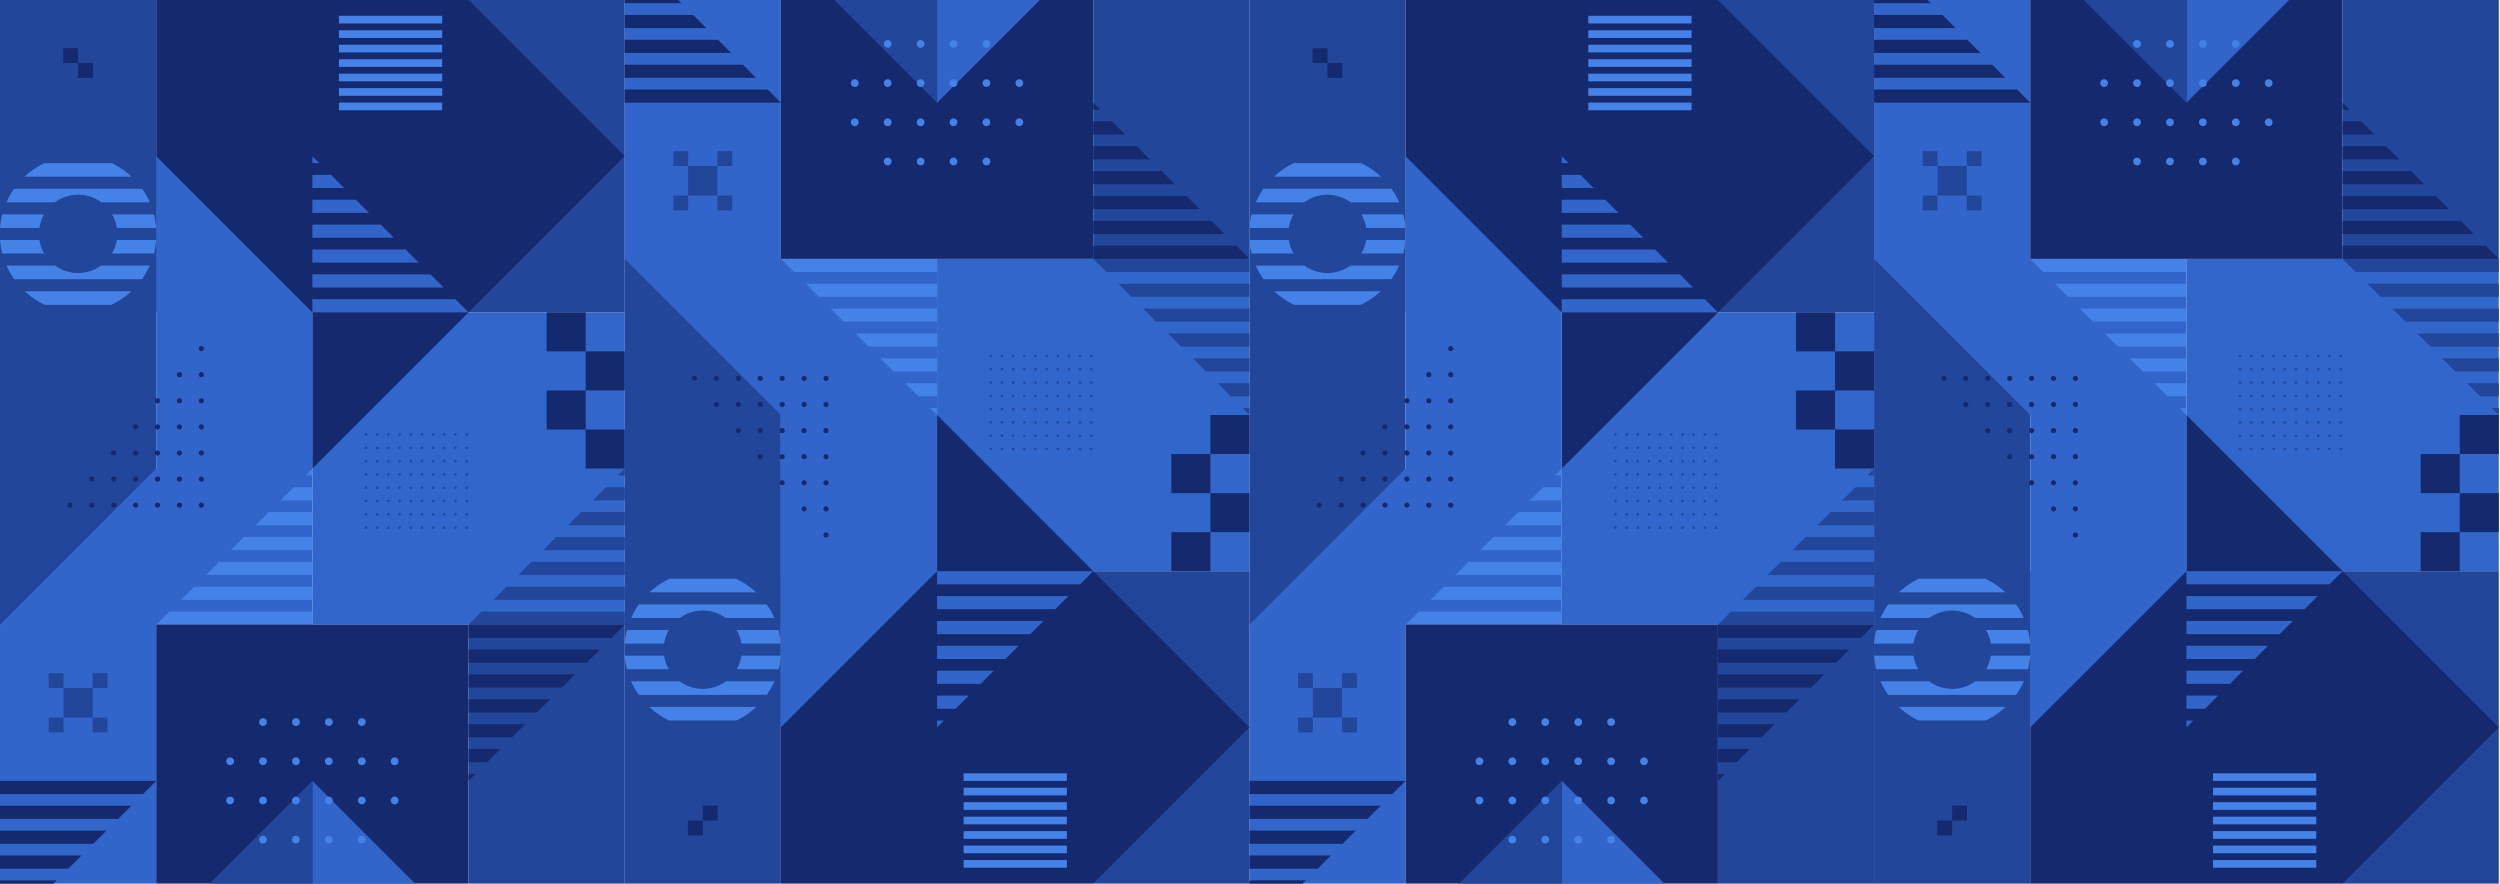 <svg xmlns="http://www.w3.org/2000/svg" width="1969" height="696" fill="none"><path fill="#22469A" d="M0 492.051V123.013h123.013v369.038H0zm0-369.038V0h123.013v123.013H0z"/><path fill="#3166CB" fill-rule="evenodd" d="M246.025 246.028h246.026v246.026H246.025V246.028z" clip-rule="evenodd"/><path fill="#22469A" fill-rule="evenodd" d="M369.038 0h123.013v246.026H369.038V0z" clip-rule="evenodd"/><path fill="#14296E" fill-rule="evenodd" d="M123.013 0h246.025l123.013 123.013-123.013 123.013-123.012 123.013V246.026H123.013V0z" clip-rule="evenodd"/><path fill="#3165C9" d="M0 695.903V492.006h.048l122.964-122.964V123.015l123.014 123.013v246.026H123.012v203.849H0z"/><path fill="#22469A" fill-rule="evenodd" d="M492.051 481.686H379.406l-10.366 10.367h123.011v-10.367zm0-19.594h-93.055l-10.366 10.367h103.421v-10.367zm0-19.589h-73.464l-10.367 10.366h83.831v-10.366zm0-19.589h-53.874l-10.365 10.366h64.239v-10.366zm.001-19.594h-34.284l-10.367 10.366h44.648V403.32h.003zm-.001-19.589h-14.694l-10.364 10.366h25.058v-10.366zm-5.465-9.225h5.465v-5.465l-5.465 5.465z" clip-rule="evenodd"/><path fill="#4582E8" fill-rule="evenodd" d="M246.026 481.686H133.379l-10.366 10.367h123.013v-10.367zm-.001-19.594H152.97l-10.367 10.367h103.422v-10.367zm.001-19.589h-73.463l-10.367 10.366h83.83v-10.366zm-.001-19.589h-53.872l-10.367 10.366h64.239v-10.366zm0-19.594h-34.281l-10.367 10.366h44.648V403.32zm0-19.589h-14.69l-10.366 10.366h25.056v-10.366zm-5.465-9.225h5.466v-5.465l-5.466 5.465z" clip-rule="evenodd"/><path fill="#14296E" fill-rule="evenodd" d="M158.584 272.52a2.033 2.033 0 0 0-1.992 2.426 2.03 2.03 0 0 0 3.68.731 2.03 2.03 0 0 0-1.688-3.157zm0 20.555a2.033 2.033 0 0 0-1.992 2.425 2.029 2.029 0 0 0 3.679.733 2.028 2.028 0 0 0-1.687-3.158zm-17.261 0a2.033 2.033 0 0 0-1.992 2.425 2.036 2.036 0 0 0 1.595 1.596 2.031 2.031 0 1 0 .397-4.021zm17.261 20.555a2.024 2.024 0 0 0-1.876 1.253 2.03 2.03 0 1 0 1.876-1.253zm-17.261 0a2.024 2.024 0 0 0-1.876 1.253 2.03 2.03 0 1 0 1.876-1.253zm-17.261 0a2.03 2.03 0 1 0 0 4.06 2.03 2.03 0 0 0 0-4.06zm34.522 20.555a2.024 2.024 0 0 0-1.876 1.252 2.03 2.03 0 1 0 1.876-1.252zm-17.261 0a2.024 2.024 0 0 0-1.876 1.252 2.03 2.03 0 1 0 1.876-1.252zm-17.261 0a2.03 2.03 0 1 0 0 4.06 2.03 2.03 0 0 0 0-4.06zm-17.261 0a2.03 2.03 0 1 0 0 4.06 2.03 2.03 0 0 0 0-4.06zm51.783 20.554a2.037 2.037 0 0 0-1.875 1.253 2.038 2.038 0 0 0 .44 2.212 2.036 2.036 0 0 0 2.212.44 2.031 2.031 0 0 0 .658-3.31 2.038 2.038 0 0 0-1.435-.595zm-17.261 0a2.023 2.023 0 0 0-1.874 1.253 2.03 2.03 0 1 0 1.874-1.253zm-17.261 0a2.035 2.035 0 0 0-1.99 2.426c.078.393.272.755.555 1.039a2.036 2.036 0 0 0 2.212.44 2.038 2.038 0 0 0 1.253-1.874 2.029 2.029 0 0 0-1.253-1.876 2.036 2.036 0 0 0-.777-.155zm-17.261 0a2.033 2.033 0 0 0-1.99 2.426 2.037 2.037 0 0 0 1.594 1.594c.394.078.802.038 1.173-.115a2.038 2.038 0 0 0 1.253-1.874 2.029 2.029 0 0 0-1.253-1.876 2.036 2.036 0 0 0-.777-.155zm-17.262 0a2.037 2.037 0 0 0-1.874 1.254 2.027 2.027 0 0 0 1.479 2.766 2.036 2.036 0 0 0 2.083-.862 2.031 2.031 0 0 0-1.688-3.158zm69.045 20.555a2.033 2.033 0 0 0-1.992 2.426 2.029 2.029 0 0 0 3.679.732 2.029 2.029 0 0 0-1.687-3.158zm-17.261 0a2.033 2.033 0 0 0-1.992 2.426 2.036 2.036 0 0 0 1.595 1.596 2.03 2.03 0 1 0 .397-4.022zm-17.261 0a2.031 2.031 0 0 0-.396 4.022 2.027 2.027 0 0 0 2.084-.864 2.028 2.028 0 0 0-.253-2.563 2.03 2.03 0 0 0-1.435-.595zm-17.261 0a2.031 2.031 0 0 0-.396 4.022 2.031 2.031 0 1 0 .396-4.022zm-17.262 0a2.03 2.03 0 1 0 0 4.062 2.03 2.03 0 0 0 0-4.062zm-17.261 0a2.031 2.031 0 1 0 0 4.062 2.031 2.031 0 0 0 0-4.062zm86.306 20.554a2.033 2.033 0 0 0-1.992 2.426 2.029 2.029 0 0 0 3.679.733 2.03 2.03 0 0 0-1.687-3.159zm-17.261 0a2.033 2.033 0 0 0-1.992 2.426 2.036 2.036 0 0 0 1.595 1.596 2.03 2.03 0 1 0 .397-4.022zm-17.261 0a2.031 2.031 0 0 0-.396 4.022 2.027 2.027 0 0 0 2.084-.864 2.027 2.027 0 0 0-.253-2.563 2.03 2.03 0 0 0-1.435-.595zm-17.261 0a2.031 2.031 0 1 0 .777 3.906 2.036 2.036 0 0 0 1.253-1.875 2.03 2.03 0 0 0-2.03-2.031zm-17.262 0a2.032 2.032 0 0 0-.396 4.022 2.03 2.03 0 1 0 .396-4.022zm-17.261 0a2.031 2.031 0 1 0 0 4.062 2.031 2.031 0 0 0 0-4.062zm-17.261 0a2.032 2.032 0 0 0-.397 4.022 2.03 2.03 0 1 0 .397-4.022z" clip-rule="evenodd"/><path fill="#4582E8" fill-rule="evenodd" d="M266.942 80.825h81.336v6.029h-81.336v-6.029zm0-11.388h81.336v6.027h-81.336v-6.027zm0-11.395h81.336v6.028h-81.336v-6.028zm0-11.392h81.336v6.028h-81.336v-6.027zm0-11.388h81.336v6.029h-81.336v-6.029zm0-11.395h81.336v6.028h-81.336v-6.028zm0-11.391h81.336v6.028h-81.336v-6.028zM19.533 229.392h83.944a61.782 61.782 0 0 1-15.82 10.68H35.354a61.793 61.793 0 0 1-15.82-10.68zM5.11 209.206h38.354a30.855 30.855 0 0 0 36.093 0h38.354a61.661 61.661 0 0 1-6.088 10.681H11.197a61.673 61.673 0 0 1-6.087-10.681zM.012 189.018h31.03a30.644 30.644 0 0 0 3.803 10.681H1.793a61.5 61.5 0 0 1-1.78-10.681zm91.96 0h31.026a61.505 61.505 0 0 1-1.781 10.681H88.171a30.64 30.64 0 0 0 3.802-10.681h-.001zm-90.22-20.181h33.001a30.634 30.634 0 0 0-3.735 10.681H0c.27-3.605.856-7.179 1.752-10.681zm86.508 0h33.001a61.58 61.58 0 0 1 1.753 10.681H91.996a30.628 30.628 0 0 0-3.736-10.681zm-77.172-20.183H111.92a61.566 61.566 0 0 1 6.048 10.68H79.766a30.856 30.856 0 0 0-36.516 0H5.042a61.592 61.592 0 0 1 6.048-10.68h-.002zm23.941-20.186h52.954a61.82 61.82 0 0 1 15.66 10.68H19.369a61.82 61.82 0 0 1 15.66-10.68z" clip-rule="evenodd"/><path fill="#14296E" fill-rule="evenodd" d="M430.545 246.032h30.749v30.75h30.753v30.749h-30.749v30.749h30.753v30.749h-30.753V338.28h-30.749v-30.746h30.749v-30.749h-30.749v-30.749l-.004-.004z" clip-rule="evenodd"/><path fill="#3165C9" fill-rule="evenodd" d="M246.025 235.665h112.646l10.367 10.367H246.025v-10.367zm0-19.594h93.055l10.366 10.367H246.025v-10.367zm0-19.594h73.464l10.366 10.367h-83.83v-10.367zm0-19.591h53.873l10.366 10.366h-64.239v-10.366zm0-19.589h34.282l10.366 10.366h-44.648v-10.366zm0-19.594h14.691l10.366 10.366h-25.057v-10.366zm5.466-9.222h-5.466v-5.466l5.466 5.466z" clip-rule="evenodd"/><path fill="#22469A" fill-rule="evenodd" d="M288.323 341.233a1.04 1.04 0 0 1 .956.638 1.038 1.038 0 0 1-.754 1.41 1.03 1.03 0 0 1-1.061-.44 1.031 1.031 0 0 1 .859-1.608zm8.797 0a1.04 1.04 0 0 1 .956.639 1.037 1.037 0 0 1-.754 1.411 1.037 1.037 0 0 1-1.237-1.015 1.035 1.035 0 0 1 1.035-1.035zm8.797 0a1.038 1.038 0 0 1 .955.638 1.037 1.037 0 0 1-.224 1.127 1.033 1.033 0 1 1-.731-1.765zm8.796 0a1.04 1.04 0 0 1 .956.638 1.037 1.037 0 0 1-.754 1.41 1.029 1.029 0 0 1-1.062-.44 1.038 1.038 0 0 1 .129-1.305c.194-.194.457-.303.731-.303zm8.797 0a1.031 1.031 0 0 1 .957.638 1.037 1.037 0 0 1-.754 1.412 1.037 1.037 0 0 1-1.237-1.015 1.035 1.035 0 0 1 1.034-1.035zm8.796 0a1.037 1.037 0 0 1 .957.638 1.029 1.029 0 0 1-.224 1.128 1.031 1.031 0 0 1-1.592-.156 1.032 1.032 0 0 1 .128-1.307c.194-.194.457-.303.731-.303zm8.797 0a1.032 1.032 0 0 1 .731 1.765 1.03 1.03 0 0 1-1.127.224 1.035 1.035 0 0 1 .396-1.989zm8.797 0a1.034 1.034 0 0 1 .733 1.766 1.039 1.039 0 0 1-1.128.225 1.032 1.032 0 0 1-.639-.956 1.034 1.034 0 0 1 1.034-1.035zm8.796 0a1.031 1.031 0 0 1 .957.638 1.037 1.037 0 0 1-.754 1.412 1.037 1.037 0 0 1-1.237-1.015 1.035 1.035 0 0 1 1.034-1.035zm8.797 0a1.031 1.031 0 0 1 .957.638 1.037 1.037 0 0 1-.754 1.412 1.037 1.037 0 0 1-1.237-1.015 1.035 1.035 0 0 1 1.034-1.035zm-79.168 10.474a1.035 1.035 0 1 1-.001 2.07 1.035 1.035 0 0 1 .001-2.07zm8.797 0a1.04 1.04 0 0 1 .954.639 1.029 1.029 0 0 1-.224 1.127 1.033 1.033 0 1 1-.73-1.766zm8.796 0a1.032 1.032 0 0 1 1.014 1.236 1.034 1.034 0 1 1-1.014-1.236zm8.797 0a1.031 1.031 0 0 1 .955.639 1.034 1.034 0 1 1-.955-.639zm8.796 0a1.04 1.04 0 0 1 .955.639 1.037 1.037 0 0 1-.224 1.127 1.033 1.033 0 1 1-.731-1.766zm8.797 0a1.037 1.037 0 0 1 1.013 1.237 1.03 1.03 0 0 1-.812.812 1.037 1.037 0 0 1-1.062-.44 1.038 1.038 0 0 1 .128-1.305 1.04 1.04 0 0 1 .731-.304h.002zm8.797 0a1.031 1.031 0 0 1 .955.639 1.034 1.034 0 1 1-.955-.639zm8.796 0a1.04 1.04 0 0 1 .955.639 1.037 1.037 0 0 1-.225 1.127 1.03 1.03 0 0 1-1.59-.157 1.031 1.031 0 0 1 .464-1.53c.126-.052.26-.079.396-.079zm8.797 0a1.031 1.031 0 0 1 .955.639 1.033 1.033 0 1 1-.955-.639zm8.796 0a1.032 1.032 0 0 1 .956.639 1.034 1.034 0 1 1-.956-.639zm-79.167 10.475a1.038 1.038 0 0 1 .955.638 1.037 1.037 0 0 1-.224 1.127 1.033 1.033 0 1 1-.731-1.765zm8.796 0a1.038 1.038 0 0 1 .953.641 1.034 1.034 0 1 1-1.351-.564c.125-.052.26-.079.396-.079l.002.002zm8.797 0a1.038 1.038 0 0 1 .955.638 1.029 1.029 0 0 1-.224 1.127 1.034 1.034 0 1 1-.731-1.765zm8.797 0a1.038 1.038 0 0 1 .955.638 1.037 1.037 0 0 1-.224 1.127 1.033 1.033 0 1 1-.731-1.765zm8.796 0a1.032 1.032 0 0 1 .731 1.765 1.03 1.03 0 0 1-1.127.224 1.032 1.032 0 0 1 .396-1.989zm8.797 0a1.031 1.031 0 0 1 .954.639 1.04 1.04 0 0 1-.224 1.127 1.032 1.032 0 0 1-1.127.223 1.032 1.032 0 0 1 .393-1.989h.004zm8.796 0a1.04 1.04 0 0 1 .956.638 1.038 1.038 0 0 1-.754 1.41c-.201.04-.408.02-.597-.059a1.027 1.027 0 0 1-.639-.955 1.034 1.034 0 0 1 1.034-1.034zm8.797 0a1.031 1.031 0 0 1 .955.639 1.034 1.034 0 1 1-.955-.639zm8.797 0a1.038 1.038 0 0 1 .955.638 1.037 1.037 0 0 1-.224 1.127 1.033 1.033 0 1 1-.731-1.765zm8.796 0c.205 0 .404.061.574.175a1.03 1.03 0 0 1 .439 1.061 1.033 1.033 0 1 1-1.013-1.236zm-79.168 10.475a1.031 1.031 0 0 1 1.015 1.235 1.04 1.04 0 0 1-.813.813 1.034 1.034 0 1 1-.202-2.048zm8.797 0a1.038 1.038 0 0 1 .955.639 1.033 1.033 0 1 1-.955-.639zm8.797 0a1.03 1.03 0 0 1 .955.638 1.034 1.034 0 1 1-.955-.638zm8.796 0a1.031 1.031 0 0 1 1.014 1.235 1.033 1.033 0 1 1-1.014-1.235zm8.797 0a1.038 1.038 0 0 1 .955.639 1.033 1.033 0 1 1-.955-.639zm8.796 0a1.035 1.035 0 1 1-.004 2.067 1.035 1.035 0 0 1 .004-2.067zm8.797 0a1.03 1.03 0 0 1 .955.638 1.033 1.033 0 1 1-.955-.638zm8.797 0a1.035 1.035 0 1 1-.861 1.608 1.03 1.03 0 0 1 .129-1.306 1.03 1.03 0 0 1 .732-.302zm8.796 0a1.031 1.031 0 0 1 1.014 1.235 1.033 1.033 0 1 1-1.014-1.235zm8.797 0a1.03 1.03 0 0 1 .955.638 1.034 1.034 0 1 1-.955-.638zm-79.175 10.478a1.032 1.032 0 0 1 .956.639 1.04 1.04 0 0 1-.754 1.41 1.034 1.034 0 1 1-.202-2.049zm8.797 0a1.04 1.04 0 0 1 .955.639 1.037 1.037 0 0 1-.754 1.41 1.037 1.037 0 0 1-1.062-.44 1.04 1.04 0 0 1 .129-1.306 1.03 1.03 0 0 1 .732-.303zm8.797 0a1.031 1.031 0 0 1 .955.639 1.034 1.034 0 1 1-.955-.639zm8.796 0a1.032 1.032 0 0 1 1.014 1.236 1.034 1.034 0 1 1-1.014-1.236zm8.797 0a1.031 1.031 0 0 1 .955.639 1.034 1.034 0 1 1-.955-.639zm8.796 0a1.04 1.04 0 0 1 .955.639 1.037 1.037 0 0 1-.224 1.127 1.04 1.04 0 0 1-1.127.224 1.036 1.036 0 0 1 .396-1.99zm8.797 0a1.035 1.035 0 1 1-.001 2.07 1.035 1.035 0 0 1 .001-2.07zm8.797 0a1.04 1.04 0 0 1 .954.639 1.029 1.029 0 0 1-.224 1.127 1.04 1.04 0 0 1-1.127.224 1.041 1.041 0 0 1-.638-.956 1.032 1.032 0 0 1 1.032-1.034h.003zm8.796 0a1.032 1.032 0 0 1 1.014 1.236 1.034 1.034 0 1 1-1.014-1.236zm8.797 0a1.031 1.031 0 0 1 .955.639 1.034 1.034 0 1 1-.955-.639zm-79.168 10.475a1.032 1.032 0 0 1 .731 1.765 1.03 1.03 0 0 1-1.127.224 1.032 1.032 0 0 1 .396-1.989zm8.797 0a1.031 1.031 0 0 1 .954.639 1.04 1.04 0 0 1-.224 1.127 1.04 1.04 0 0 1-1.127.223 1.028 1.028 0 0 1-.638-.955 1.036 1.036 0 0 1 1.035-1.034zm8.796 0a1.04 1.04 0 0 1 .956.638 1.037 1.037 0 0 1-.754 1.41 1.035 1.035 0 1 1-.204-2.051l.002.003zm8.797 0a1.038 1.038 0 0 1 .955.638 1.037 1.037 0 0 1-.224 1.127 1.034 1.034 0 1 1-.731-1.765zm8.796 0a1.04 1.04 0 0 1 .956.638 1.037 1.037 0 0 1-.224 1.127 1.033 1.033 0 1 1-.732-1.765zm8.797 0c.205 0 .404.061.574.175a1.03 1.03 0 0 1 .439 1.061 1.033 1.033 0 1 1-1.013-1.236zm8.797 0a1.038 1.038 0 0 1 .955.638 1.037 1.037 0 0 1-.224 1.127 1.033 1.033 0 1 1-.731-1.765zm8.796 0a1.032 1.032 0 0 1 1.014 1.236 1.035 1.035 0 1 1-1.97-.598 1.04 1.04 0 0 1 .56-.56c.126-.051.26-.078.396-.078zm8.797 0a1.038 1.038 0 0 1 .955.638 1.029 1.029 0 0 1-.224 1.127 1.034 1.034 0 1 1-.731-1.765zm8.796 0a1.032 1.032 0 0 1 1.014 1.236 1.04 1.04 0 0 1-.283.53 1.04 1.04 0 0 1-1.127.223 1.028 1.028 0 0 1-.56-1.351 1.04 1.04 0 0 1 .956-.638zm-79.171 10.471a1.032 1.032 0 0 1 .956.639 1.04 1.04 0 0 1-.754 1.41 1.036 1.036 0 1 1-.202-2.049zm8.797 0a1.031 1.031 0 0 1 .955.639 1.033 1.033 0 1 1-.955-.639zm8.797 0a1.031 1.031 0 0 1 .955.639 1.034 1.034 0 1 1-.955-.639zm8.796 0a1.032 1.032 0 0 1 1.014 1.236 1.034 1.034 0 1 1-1.014-1.236zm8.797 0a1.031 1.031 0 0 1 .955.639 1.034 1.034 0 1 1-.955-.639zm8.796 0a1.032 1.032 0 0 1 .956.639 1.034 1.034 0 1 1-.956-.639zm8.797 0a1.035 1.035 0 1 1-.001 2.07 1.035 1.035 0 0 1 .001-2.07zm8.797 0a1.031 1.031 0 0 1 .955.639 1.034 1.034 0 1 1-.955-.639zm8.796 0a1.032 1.032 0 0 1 1.014 1.236 1.034 1.034 0 1 1-1.014-1.236zm8.797 0a1.031 1.031 0 0 1 .955.639 1.034 1.034 0 1 1-.955-.639zm-79.168 10.475a1.032 1.032 0 0 1 .731 1.765 1.03 1.03 0 0 1-1.127.224 1.028 1.028 0 0 1-.638-.955 1.034 1.034 0 0 1 1.034-1.034zm8.797 0a1.031 1.031 0 0 1 .954.639 1.026 1.026 0 0 1-.224 1.126 1.033 1.033 0 1 1-.73-1.765zm8.796 0a1.04 1.04 0 0 1 .956.638 1.037 1.037 0 0 1-.754 1.41 1.03 1.03 0 0 1-1.236-1.014 1.034 1.034 0 0 1 1.034-1.034zm8.797 0a1.038 1.038 0 0 1 .955.638 1.037 1.037 0 0 1-.224 1.127 1.034 1.034 0 1 1-.731-1.765zm8.796 0a1.04 1.04 0 0 1 .956.638 1.037 1.037 0 0 1-.224 1.127 1.033 1.033 0 1 1-.732-1.765zm8.797 0a1.032 1.032 0 0 1 .731 1.765 1.03 1.03 0 0 1-1.127.224 1.028 1.028 0 0 1-.638-.955 1.034 1.034 0 0 1 1.034-1.034zm8.797 0a1.038 1.038 0 0 1 .955.638 1.037 1.037 0 0 1-.224 1.127 1.033 1.033 0 1 1-.731-1.765zm8.796 0a1.04 1.04 0 0 1 .956.638 1.037 1.037 0 0 1-.754 1.41 1.03 1.03 0 0 1-1.236-1.014 1.034 1.034 0 0 1 1.034-1.034zm8.797 0a1.038 1.038 0 0 1 .955.638 1.029 1.029 0 0 1-.224 1.127 1.034 1.034 0 1 1-.731-1.765zm8.796 0a1.04 1.04 0 0 1 .956.638 1.037 1.037 0 0 1-.224 1.127 1.033 1.033 0 1 1-.732-1.765z" clip-rule="evenodd"/><path fill="#14296E" fill-rule="evenodd" d="M123.012 492.004h246.025v203.899H123.012V492.004z" clip-rule="evenodd"/><path fill="#22469A" fill-rule="evenodd" d="M369.037 492.004H492.05v203.899H369.037V492.004z" clip-rule="evenodd"/><path fill="#3165C9" fill-rule="evenodd" d="M246.025 695.903v-80.886l80.886 80.886h-80.886z" clip-rule="evenodd"/><path fill="#22469A" fill-rule="evenodd" d="M246.024 695.903v-80.886l-80.885 80.886h80.885z" clip-rule="evenodd"/><path fill="#14296E" fill-rule="evenodd" d="M0 625.384h112.646l10.366-10.367H0v10.367zm0 19.59h93.054l10.367-10.368H0v10.368zm0 19.593h73.463L83.83 654.2H0v10.367zm0 19.589h53.872l10.367-10.367H0v10.367zM42.127 695.9l2.52-2.522H0v2.522h42.127zm326.91-193.529h112.647l10.367-10.367H369.037v10.367zm0 19.589h93.056l10.366-10.366H369.037v10.366zm0 19.59h73.464l10.367-10.367h-83.831v10.367zm0 19.594h53.873l10.367-10.368h-64.24v10.368zm0 19.592h34.281l10.368-10.366h-44.649v10.366zm0 19.59h14.69l10.367-10.367h-25.057v10.367zm5.466 9.227h-5.466v5.465l5.466-5.465z" clip-rule="evenodd"/><path fill="#22469A" fill-rule="evenodd" d="M73.025 553.478v11.683H84.71v11.683H73.025v-11.683H49.987v11.683H38.303v-11.683h11.684v-23.303H38.304v-11.681h11.683v11.684h23.038v-11.684h11.683v11.684H73.025v11.62-.003z" clip-rule="evenodd"/><path fill="#4582E8" fill-rule="evenodd" d="M207.139 565.661a3.045 3.045 0 0 1 2.816 1.882 3.05 3.05 0 0 1-.661 3.322 3.042 3.042 0 0 1-1.561.834 3.042 3.042 0 0 1-3.129-1.296 3.049 3.049 0 0 1 2.535-4.742zm25.923 0a3.049 3.049 0 1 1 0 6.097 3.049 3.049 0 0 1 0-6.097zm25.924 0a3.051 3.051 0 0 1 2.99 3.643 3.05 3.05 0 1 1-2.99-3.643zm25.924 0a3.049 3.049 0 1 1 0 6.097 3.049 3.049 0 0 1 0-6.097zm-103.696 30.87a3.049 3.049 0 1 1 0 6.097 3.049 3.049 0 0 1 0-6.097zm25.925 0a3.045 3.045 0 0 1 2.816 1.882 3.05 3.05 0 0 1-.661 3.322 3.042 3.042 0 0 1-1.561.834 3.042 3.042 0 0 1-3.129-1.296 3.049 3.049 0 0 1 2.535-4.742zm25.923 0a3.049 3.049 0 1 1 0 6.097 3.049 3.049 0 0 1 0-6.097zm25.924 0a3.051 3.051 0 0 1 2.99 3.643 3.05 3.05 0 1 1-2.99-3.643zm25.924 0a3.049 3.049 0 1 1 0 6.097 3.049 3.049 0 0 1 0-6.097zm25.924 0a3.051 3.051 0 0 1 2.99 3.643 3.05 3.05 0 0 1-5.525 1.099 3.048 3.048 0 0 1 2.535-4.742zm-129.619 30.871a3.051 3.051 0 0 1 2.99 3.643 3.05 3.05 0 0 1-6.038-.595 3.049 3.049 0 0 1 3.048-3.048zm25.925 0a3.048 3.048 0 1 1 0 6.096 3.048 3.048 0 0 1-.001-6.096h.001zm25.923 0a3.051 3.051 0 0 1 2.99 3.643 3.05 3.05 0 0 1-6.038-.595 3.046 3.046 0 0 1 3.048-3.048zm25.924 0a3.045 3.045 0 0 1 2.816 1.882 3.05 3.05 0 0 1-.661 3.322 3.043 3.043 0 0 1-3.322.661 3.053 3.053 0 0 1-1.882-2.817 3.05 3.05 0 0 1 3.049-3.048zm25.924 0a3.049 3.049 0 1 1 0 6.097 3.049 3.049 0 0 1 0-6.097zm25.924 0a3.051 3.051 0 0 1 2.99 3.643 3.052 3.052 0 0 1-4.157 2.222 3.053 3.053 0 0 1-1.882-2.817 3.05 3.05 0 0 1 3.049-3.048zm-103.696 30.87a3.052 3.052 0 0 1 2.816 1.882 3.05 3.05 0 0 1-.661 3.322 3.05 3.05 0 0 1-5.204-2.156 3.046 3.046 0 0 1 3.049-3.048zm25.923 0c.603 0 1.193.179 1.694.513a3.055 3.055 0 0 1 1.296 3.13 3.05 3.05 0 0 1-4.156 2.222 3.053 3.053 0 0 1-1.882-2.817 3.046 3.046 0 0 1 3.048-3.048zm25.924 0a3.047 3.047 0 0 1 2.99 3.643 3.058 3.058 0 0 1-.834 1.561 3.058 3.058 0 0 1-3.323.661 3.053 3.053 0 0 1-1.882-2.817 3.05 3.05 0 0 1 3.049-3.048zm25.924 0c.603 0 1.193.179 1.694.513a3.055 3.055 0 0 1 1.296 3.13 3.05 3.05 0 0 1-4.156 2.222 3.053 3.053 0 0 1-1.882-2.817 3.046 3.046 0 0 1 3.048-3.048z" clip-rule="evenodd"/><path fill="#14296E" fill-rule="evenodd" d="M49.79 37.952h11.716v11.715H73.22v11.716H61.506V49.667H49.79V37.952z" clip-rule="evenodd"/><path fill="#22469A" d="M984 492.051V123.013h123.01v369.038H984zm0-369.038V0h123.01v123.013H984z"/><path fill="#3166CB" fill-rule="evenodd" d="M1230.03 246.028h246.02v246.026h-246.02V246.028z" clip-rule="evenodd"/><path fill="#22469A" fill-rule="evenodd" d="M1353.04 0h123.01v246.026h-123.01V0z" clip-rule="evenodd"/><path fill="#14296E" fill-rule="evenodd" d="M1107.01 0h246.03l123.01 123.013-123.01 123.013-123.01 123.013V246.026h-123.02V0z" clip-rule="evenodd"/><path fill="#3165C9" d="M984 695.903V492.006h.048l122.962-122.964V123.015l123.02 123.013v246.026h-123.02v203.849H984z"/><path fill="#22469A" fill-rule="evenodd" d="M1476.05 481.686h-112.64l-10.37 10.367h123.01v-10.367zm0-19.594H1383l-10.37 10.367h103.42v-10.367zm0-19.589h-73.46l-10.37 10.366h83.83v-10.366zm0-19.589h-53.87l-10.37 10.366h64.24v-10.366zm0-19.594h-34.28l-10.37 10.366h44.65V403.32zm0-19.589h-14.69l-10.37 10.366h25.06v-10.366zm-5.46-9.225h5.46v-5.465l-5.46 5.465z" clip-rule="evenodd"/><path fill="#4582E8" fill-rule="evenodd" d="M1230.03 481.686h-112.65l-10.37 10.367h123.02v-10.367zm-.01-19.594h-93.05l-10.37 10.367h103.42v-10.367zm.01-19.589h-73.47l-10.36 10.366h83.83v-10.366zm0-19.589h-53.88l-10.36 10.366h64.24v-10.366zm0-19.594h-34.29l-10.36 10.366h44.65V403.32zm0-19.589h-14.69l-10.37 10.366h25.06v-10.366zm-5.47-9.225h5.47v-5.465l-5.47 5.465z" clip-rule="evenodd"/><path fill="#14296E" fill-rule="evenodd" d="M1142.58 272.52a2 2 0 0 0-1.12.342c-.34.223-.6.54-.75.911-.16.371-.2.779-.12 1.173a2 2 0 0 0 .56 1.039 2.023 2.023 0 0 0 3.12-.308c.22-.334.34-.726.34-1.128 0-.538-.21-1.054-.59-1.435-.38-.38-.9-.594-1.44-.594zm0 20.555a2 2 0 0 0-1.12.342c-.34.222-.6.539-.75.91a2.006 2.006 0 0 0 .44 2.213 2.03 2.03 0 0 0 3.12-.307c.22-.334.34-.727.34-1.128 0-.538-.21-1.055-.59-1.435-.38-.381-.9-.595-1.44-.595zm-17.26 0a2 2 0 0 0-1.12.342c-.34.222-.6.539-.75.91a2.006 2.006 0 0 0 .44 2.213 2.03 2.03 0 0 0 3.12-.307c.22-.334.34-.727.34-1.128 0-.538-.21-1.055-.59-1.435-.38-.381-.9-.595-1.44-.595zm17.26 20.555a1.99 1.99 0 0 0-1.12.341c-.34.223-.6.541-.75.912-.16.371-.2.779-.12 1.173.08.394.27.755.56 1.039a2.023 2.023 0 0 0 3.12-.308c.22-.334.34-.726.34-1.128 0-.538-.21-1.054-.59-1.435-.38-.38-.9-.594-1.44-.594zm-17.26 0a1.99 1.99 0 0 0-1.12.341c-.34.223-.6.541-.75.912-.16.371-.2.779-.12 1.173.08.394.27.755.56 1.039a2.023 2.023 0 0 0 3.12-.308c.22-.334.34-.726.34-1.128 0-.538-.21-1.054-.59-1.435-.38-.38-.9-.594-1.44-.594zm-17.26 0c-.4 0-.79.119-1.13.342-.33.223-.59.54-.74.911-.16.371-.2.779-.12 1.173.08.394.27.755.56 1.039a2.023 2.023 0 0 0 3.12-.307c.22-.334.34-.727.34-1.128a2.03 2.03 0 0 0-.59-1.436c-.38-.38-.9-.594-1.44-.594zm34.52 20.555a1.99 1.99 0 0 0-1.12.341c-.34.223-.6.54-.75.911-.16.371-.2.779-.12 1.173.08.394.27.756.56 1.04a2.023 2.023 0 0 0 3.12-.307c.22-.334.34-.727.34-1.128a2.03 2.03 0 0 0-.59-1.436c-.38-.38-.9-.594-1.44-.594zm-17.26 0a1.99 1.99 0 0 0-1.12.341c-.34.223-.6.54-.75.911-.16.371-.2.779-.12 1.173.08.394.27.756.56 1.04a2.023 2.023 0 0 0 3.12-.307c.22-.334.34-.727.34-1.128a2.03 2.03 0 0 0-.59-1.436c-.38-.38-.9-.594-1.44-.594zm-17.26 0c-.4 0-.79.119-1.13.342-.33.223-.59.54-.74.911-.16.371-.2.779-.12 1.173.08.394.27.755.56 1.039a2.023 2.023 0 0 0 3.12-.307c.22-.334.34-.727.34-1.128a2.03 2.03 0 0 0-.59-1.436c-.38-.381-.9-.594-1.44-.594zm-17.26 0c-.4 0-.79.119-1.13.342-.33.223-.59.54-.74.911-.16.371-.2.779-.12 1.173.08.394.27.755.56 1.039.28.284.64.477 1.03.556.4.078.81.038 1.18-.116a2.016 2.016 0 0 0 1.25-1.875 2.03 2.03 0 0 0-.59-1.436c-.38-.381-.9-.594-1.44-.594zm51.78 20.554c-.4 0-.79.12-1.12.342-.34.223-.6.54-.75.911-.15.371-.19.779-.12 1.173.08.393.28.755.56 1.039a2.03 2.03 0 0 0 3.12-.308c.22-.334.34-.726.34-1.127 0-.538-.21-1.054-.59-1.435-.38-.38-.9-.594-1.44-.595zm-17.26 0c-.4 0-.79.12-1.12.342-.34.223-.6.54-.75.911a2.007 2.007 0 0 0 .44 2.212 2.03 2.03 0 0 0 3.12-.308c.22-.334.34-.726.34-1.127 0-.538-.21-1.054-.59-1.435-.38-.38-.9-.594-1.44-.595zm-17.26 0c-.4.001-.79.12-1.13.343-.33.223-.59.54-.74.911a2.007 2.007 0 0 0 .44 2.211 2.03 2.03 0 0 0 3.12-.307 2.052 2.052 0 0 0 .19-1.904c-.1-.247-.25-.471-.44-.659a2.048 2.048 0 0 0-1.44-.595zm-17.26 0c-.4.001-.79.12-1.13.343-.33.223-.59.54-.74.911a2.007 2.007 0 0 0 .44 2.211 2.03 2.03 0 0 0 3.12-.307 2.052 2.052 0 0 0 .19-1.904 2.317 2.317 0 0 0-.44-.659 2.048 2.048 0 0 0-1.44-.595zm-17.26 0c-.4.001-.79.12-1.13.343-.33.223-.59.54-.75.911-.15.37-.19.778-.11 1.172.08.393.27.755.55 1.039.29.283.65.477 1.04.555.4.078.81.038 1.18-.115.37-.154.68-.414.91-.747.22-.334.34-.726.34-1.127 0-.267-.05-.531-.16-.777-.1-.247-.25-.471-.44-.659a1.963 1.963 0 0 0-.65-.44 2.048 2.048 0 0 0-.78-.155zm69.04 20.555a2 2 0 0 0-1.12.342c-.34.223-.6.54-.75.911-.16.371-.2.779-.12 1.173.08.394.27.756.56 1.04a2.023 2.023 0 0 0 3.12-.308c.22-.333.34-.726.34-1.128 0-.538-.21-1.054-.59-1.435-.38-.38-.9-.594-1.44-.595zm-17.26 0a2 2 0 0 0-1.12.342c-.34.223-.6.54-.75.911-.16.371-.2.779-.12 1.173.08.394.27.756.56 1.04a2.023 2.023 0 0 0 3.12-.308c.22-.333.34-.726.34-1.128 0-.538-.21-1.054-.59-1.435-.38-.38-.9-.594-1.44-.595zm-17.26 0a2.014 2.014 0 0 0-1.87 1.254 2.007 2.007 0 0 0 .44 2.212 2.023 2.023 0 0 0 3.12-.308c.22-.333.34-.726.34-1.128 0-.538-.21-1.054-.59-1.435s-.9-.595-1.44-.595zm-17.26 0a2.014 2.014 0 0 0-1.87 1.254 2.007 2.007 0 0 0 .44 2.212c.28.284.64.477 1.03.556.4.078.81.038 1.18-.116.37-.154.69-.414.91-.748.22-.333.34-.726.34-1.128 0-.538-.21-1.054-.59-1.435s-.9-.595-1.44-.595zm-17.26 0c-.4 0-.8.119-1.13.343-.33.223-.59.54-.75.911-.15.371-.19.779-.11 1.173.08.393.27.755.55 1.039.29.284.65.477 1.04.556.4.078.8.038 1.18-.116.37-.154.68-.414.91-.748.22-.333.34-.726.34-1.128 0-.538-.21-1.054-.6-1.435a2.013 2.013 0 0 0-1.43-.595zm-17.26 0a2.032 2.032 0 0 0-1.88 1.253c-.15.371-.19.779-.11 1.173.07.394.27.756.55 1.04a2.023 2.023 0 0 0 2.21.44c.37-.153.69-.414.92-.748.22-.333.34-.726.34-1.128a2.038 2.038 0 0 0-2.03-2.03zm86.3 20.554a2 2 0 0 0-1.12.342c-.34.223-.6.54-.75.911-.16.371-.2.779-.12 1.173.08.394.27.756.56 1.04a2.023 2.023 0 0 0 3.12-.307c.22-.334.34-.727.34-1.128a2.03 2.03 0 0 0-.59-1.436c-.38-.38-.9-.594-1.44-.595zm-17.26 0a2 2 0 0 0-1.12.342c-.34.223-.6.54-.75.911-.16.371-.2.779-.12 1.173.08.394.27.756.56 1.04a2.023 2.023 0 0 0 3.12-.307c.22-.334.34-.727.34-1.128a2.03 2.03 0 0 0-.59-1.436c-.38-.38-.9-.594-1.44-.595zm-17.26 0a2.014 2.014 0 0 0-1.87 1.254 2.007 2.007 0 0 0 .44 2.212 2.023 2.023 0 0 0 3.12-.308c.22-.333.34-.726.34-1.127a2.03 2.03 0 0 0-.59-1.436c-.38-.381-.9-.595-1.44-.595zm-17.26 0a2.014 2.014 0 0 0-1.87 1.254 2.007 2.007 0 0 0 .44 2.212c.28.284.64.477 1.03.556.4.078.81.038 1.18-.116.37-.154.69-.414.91-.748.22-.333.34-.726.34-1.127a2.03 2.03 0 0 0-.59-1.436c-.38-.381-.9-.595-1.44-.595zm-17.26 0a2.033 2.033 0 0 0-1.88 1.254c-.15.371-.19.779-.11 1.173.08.393.27.755.55 1.039.29.284.65.477 1.04.556.4.078.8.038 1.18-.116.37-.154.68-.414.91-.748.22-.333.34-.726.34-1.127 0-.539-.21-1.055-.6-1.436a2.013 2.013 0 0 0-1.43-.595zm-17.26 0a2.032 2.032 0 0 0-1.88 1.253c-.15.371-.19.779-.11 1.173.07.394.27.756.55 1.04a2.023 2.023 0 0 0 2.21.44c.37-.153.69-.414.92-.747.22-.334.34-.727.34-1.128a2.039 2.039 0 0 0-2.03-2.031zm-17.26 0c-.4 0-.8.119-1.13.342-.34.223-.6.54-.75.911-.15.371-.19.779-.12 1.173a2.036 2.036 0 0 0 1.6 1.596 2.023 2.023 0 0 0 2.08-.863c.23-.334.35-.727.35-1.128a2.039 2.039 0 0 0-2.03-2.031z" clip-rule="evenodd"/><path fill="#4582E8" fill-rule="evenodd" d="M1250.94 80.825h81.34v6.029h-81.34v-6.029zm0-11.388h81.34v6.027h-81.34v-6.027zm0-11.395h81.34v6.028h-81.34v-6.028zm0-11.392h81.34v6.028h-81.34v-6.027zm0-11.388h81.34v6.029h-81.34v-6.029zm0-11.395h81.34v6.028h-81.34v-6.028zm0-11.391h81.34v6.028h-81.34v-6.028zm-247.41 216.916h83.95a61.895 61.895 0 0 1-15.82 10.68h-52.31a61.895 61.895 0 0 1-15.82-10.68zm-14.42-20.186h38.35a30.873 30.873 0 0 0 18.05 5.828c6.48 0 12.79-2.039 18.05-5.828h38.35a61.802 61.802 0 0 1-6.09 10.681H995.197a61.656 61.656 0 0 1-6.087-10.681zm-5.098-20.188h31.028a30.614 30.614 0 0 0 3.8 10.681h-33.047a61.505 61.505 0 0 1-1.781-10.681zm91.958 0H1107c-.28 3.606-.88 7.18-1.78 10.681h-33.05a30.614 30.614 0 0 0 3.8-10.681zm-90.218-20.181h32.998a30.749 30.749 0 0 0-3.73 10.681H984a61.578 61.578 0 0 1 1.752-10.681zm86.508 0h33a61.29 61.29 0 0 1 1.75 10.681H1076a30.766 30.766 0 0 0-3.74-10.681zm-77.172-20.183h100.832a61.706 61.706 0 0 1 6.05 10.68h-38.2a30.87 30.87 0 0 0-18.26-5.982c-6.57 0-12.97 2.096-18.26 5.982h-38.208a61.529 61.529 0 0 1 6.048-10.68h-.002zm23.942-20.186h52.95a61.787 61.787 0 0 1 15.66 10.68h-84.27a61.787 61.787 0 0 1 15.66-10.68z" clip-rule="evenodd"/><path fill="#14296E" fill-rule="evenodd" d="M1414.54 246.032h30.75v30.75h30.76v30.749h-30.75v30.749h30.75v30.749h-30.75V338.28h-30.75v-30.746h30.75v-30.749h-30.75v-30.749l-.01-.004z" clip-rule="evenodd"/><path fill="#3165C9" fill-rule="evenodd" d="M1230.03 235.665h112.64l10.37 10.367h-123.01v-10.367zm0-19.594h93.05l10.37 10.367h-103.42v-10.367zm0-19.594h73.46l10.37 10.367h-83.83v-10.367zm0-19.591h53.87l10.36 10.366h-64.23v-10.366zm0-19.589h34.28l10.36 10.366h-44.64v-10.366zm0-19.594h14.69l10.36 10.366h-25.05v-10.366zm5.46-9.222h-5.46v-5.466l5.46 5.466z" clip-rule="evenodd"/><path fill="#22469A" fill-rule="evenodd" d="M1272.32 341.233c.21 0 .41.061.58.174a1.045 1.045 0 0 1 .44 1.062c-.04.2-.14.385-.29.529a.989.989 0 0 1-.52.283c-.21.04-.41.02-.6-.059a1.078 1.078 0 0 1-.47-.381 1.048 1.048 0 0 1 .13-1.305c.2-.194.46-.303.73-.303zm8.8 0c.2 0 .4.061.57.174.18.114.31.276.39.465.07.189.09.397.05.598-.03.2-.13.385-.28.53-.14.144-.33.243-.53.283-.2.04-.41.019-.6-.059a.999.999 0 0 1-.46-.381c-.11-.17-.17-.371-.17-.575a1.032 1.032 0 0 1 1.03-1.035zm8.8 0a1.035 1.035 0 0 1 .2 2.048c-.2.04-.41.02-.6-.059a.999.999 0 0 1-.46-.381 1.016 1.016 0 0 1 .13-1.305c.19-.194.45-.303.73-.303zm8.79 0c.21 0 .41.061.58.174a1.045 1.045 0 0 1 .44 1.062c-.04.2-.14.385-.29.529a.981.981 0 0 1-.53.283c-.2.04-.4.02-.59-.059a1.078 1.078 0 0 1-.47-.381 1.048 1.048 0 0 1 .13-1.305c.2-.194.46-.303.73-.303zm8.8 0c.2 0 .4.06.57.174.18.114.31.275.39.464.07.189.1.397.06.598a1.01 1.01 0 0 1-.29.53 1.02 1.02 0 0 1-.53.284c-.2.04-.41.019-.6-.059a1.051 1.051 0 0 1-.46-.381 1.06 1.06 0 0 1-.17-.575 1.032 1.032 0 0 1 1.03-1.035zm8.8 0a1.027 1.027 0 0 1 .95.638c.08.189.1.397.06.598-.04.201-.14.385-.28.53a1.06 1.06 0 0 1-.53.284c-.2.04-.41.019-.6-.059a.999.999 0 0 1-.46-.381 1.017 1.017 0 0 1 .13-1.307c.19-.194.45-.303.73-.303zm8.79 0c.21 0 .41.061.58.174a1.045 1.045 0 0 1 .44 1.062c-.04.2-.14.385-.29.529a.981.981 0 0 1-.53.283c-.2.04-.4.02-.59-.059a1.078 1.078 0 0 1-.47-.381 1.048 1.048 0 0 1 .13-1.305c.2-.194.46-.303.73-.303zm8.8 0c.2 0 .4.06.57.174.18.114.31.275.39.464.07.189.1.397.06.598a1.01 1.01 0 0 1-.29.53 1.02 1.02 0 0 1-.53.284c-.2.04-.41.019-.6-.059a1.051 1.051 0 0 1-.46-.381 1.06 1.06 0 0 1-.17-.575 1.032 1.032 0 0 1 1.03-1.035zm8.8 0a1.027 1.027 0 0 1 .95.638c.08.189.1.397.06.598-.04.201-.14.385-.28.53a1.06 1.06 0 0 1-.53.284c-.2.04-.41.019-.6-.059a.999.999 0 0 1-.46-.381 1.017 1.017 0 0 1 .13-1.307c.19-.194.45-.303.73-.303zm8.79 0a1.035 1.035 0 1 1-.39 1.991 1.078 1.078 0 0 1-.47-.381 1.049 1.049 0 0 1 .13-1.307c.2-.194.46-.303.73-.303zm-79.16 10.474a1.028 1.028 0 0 1 .95.639c.08.189.1.397.06.597-.04.201-.14.385-.28.53-.15.144-.33.243-.53.283-.2.04-.41.019-.6-.059a.999.999 0 0 1-.46-.381.99.99 0 0 1-.18-.574c0-.275.11-.538.3-.732.2-.194.46-.303.74-.303zm8.79 0c.21.001.41.061.58.175.17.114.3.275.38.464.07.189.09.397.05.598a.99.99 0 0 1-.28.529c-.14.145-.33.243-.53.283-.2.04-.41.019-.6-.059a1.051 1.051 0 0 1-.46-.381 1.06 1.06 0 0 1-.17-.574c0-.136.02-.271.08-.396.05-.126.12-.24.22-.336a1.048 1.048 0 0 1 .73-.303zm8.8 0c.2 0 .4.061.57.175.17.113.31.275.38.464.08.189.1.397.06.597-.04.201-.14.385-.28.53-.15.144-.33.243-.53.283-.2.04-.41.019-.6-.059a.999.999 0 0 1-.46-.381 1.017 1.017 0 0 1 .13-1.306c.19-.194.45-.303.73-.303zm8.79 0a1.036 1.036 0 0 1 .74 1.766c-.15.144-.33.243-.53.283-.2.04-.41.019-.6-.059a.999.999 0 0 1-.46-.381.99.99 0 0 1-.18-.574c0-.275.11-.538.3-.732.2-.194.46-.303.73-.303zm8.8 0c.21.001.41.061.58.175.17.114.3.275.38.464.07.189.09.397.05.598a.99.99 0 0 1-.28.529c-.14.145-.33.243-.53.283-.2.04-.41.019-.6-.059a1.051 1.051 0 0 1-.46-.381 1.06 1.06 0 0 1-.17-.574c0-.136.02-.271.08-.396.05-.126.12-.24.22-.336a1.048 1.048 0 0 1 .73-.303zm8.8 0a1.036 1.036 0 0 1 .73 1.766c-.15.145-.33.243-.53.283-.2.04-.41.019-.6-.059a.999.999 0 0 1-.46-.381 1.016 1.016 0 0 1 .13-1.305c.19-.194.45-.303.73-.304zm8.79 0a1.036 1.036 0 0 1 .74 1.766c-.15.144-.33.243-.53.283a1.045 1.045 0 0 1-1.07-.44 1.049 1.049 0 0 1 .13-1.306c.2-.194.46-.303.73-.303zm8.8 0c.21.001.41.061.58.175.17.114.3.275.38.464.07.189.09.397.05.598a.99.99 0 0 1-.28.529c-.14.145-.33.243-.53.283-.2.04-.41.019-.6-.059a1.051 1.051 0 0 1-.46-.381 1.06 1.06 0 0 1-.17-.574c0-.136.02-.271.08-.396.05-.126.12-.24.22-.336a1.048 1.048 0 0 1 .73-.303zm8.8 0a1.028 1.028 0 0 1 .95.639c.08.189.1.397.06.597-.04.201-.14.385-.28.53-.15.144-.33.243-.53.283-.2.04-.41.019-.6-.059a.999.999 0 0 1-.46-.381 1.017 1.017 0 0 1 .13-1.306c.19-.194.45-.303.73-.303zm8.79 0a1.036 1.036 0 0 1 .74 1.766c-.15.144-.33.243-.53.283a1.045 1.045 0 0 1-1.07-.44 1.049 1.049 0 0 1 .13-1.306c.2-.194.46-.303.73-.303zm-79.16 10.475a1.035 1.035 0 0 1 .2 2.048c-.2.04-.41.02-.6-.059a.996.996 0 0 1-.46-.38 1.016 1.016 0 0 1 .13-1.306c.19-.194.45-.303.73-.303zm8.79 0c.21.001.41.062.58.176.17.114.3.276.38.465a1.06 1.06 0 0 1-.23 1.126c-.15.144-.33.242-.53.282-.2.039-.41.018-.6-.06a1.007 1.007 0 0 1-.46-.382 1.06 1.06 0 0 1-.17-.575c0-.135.02-.27.07-.395.06-.126.13-.24.23-.336.1-.096.21-.172.33-.224.13-.052.26-.079.4-.079v.002zm8.8 0c.2 0 .4.061.57.174.17.114.31.275.39.464.07.189.09.397.05.598a.99.99 0 0 1-.28.529 1.037 1.037 0 0 1-1.13.224c-.18-.078-.35-.21-.46-.38a1.06 1.06 0 0 1-.17-.575 1.032 1.032 0 0 1 1.03-1.034zm8.8 0a1.035 1.035 0 0 1 .2 2.048c-.2.04-.41.02-.6-.059a.996.996 0 0 1-.46-.38 1.016 1.016 0 0 1 .13-1.306c.19-.194.45-.303.73-.303zm8.79 0c.21 0 .41.061.58.174a1.045 1.045 0 0 1 .44 1.062c-.04.2-.14.385-.29.529a.981.981 0 0 1-.53.283c-.2.04-.4.02-.59-.059-.19-.078-.35-.21-.47-.38a1.048 1.048 0 0 1 .13-1.306c.2-.194.46-.303.73-.303zm8.8 0c.2 0 .4.061.57.175.17.113.31.275.38.464.08.189.1.397.06.597a1.017 1.017 0 0 1-.81.812c-.2.04-.41.02-.6-.059a.996.996 0 0 1-.46-.38 1.07 1.07 0 0 1-.18-.575c0-.274.11-.536.31-.73.19-.194.45-.303.73-.304zm8.8 0a1.035 1.035 0 0 1 .2 2.048c-.2.04-.41.02-.6-.059a.996.996 0 0 1-.46-.38 1.016 1.016 0 0 1 .13-1.306c.19-.194.45-.303.73-.303zm8.79 0a1.036 1.036 0 0 1 1.02 1.236 1.01 1.01 0 0 1-.29.53c-.14.144-.33.243-.53.282-.2.04-.4.02-.59-.059-.19-.078-.35-.21-.47-.38a1.06 1.06 0 0 1-.17-.575c0-.136.02-.27.08-.396.05-.125.13-.239.22-.335.1-.096.21-.173.34-.224.12-.052.26-.079.39-.079zm8.8 0a1.035 1.035 0 0 1 .2 2.048c-.2.04-.41.02-.6-.059a.996.996 0 0 1-.46-.38 1.06 1.06 0 0 1-.17-.575 1.032 1.032 0 0 1 1.03-1.034zm8.8 0a1.028 1.028 0 0 1 .95.639c.08.189.1.397.06.597-.04.201-.14.385-.28.53a1.037 1.037 0 0 1-1.13.223.996.996 0 0 1-.46-.38.992.992 0 0 1-.18-.575 1.077 1.077 0 0 1 .3-.731 1.056 1.056 0 0 1 .74-.303zm-79.17 10.475c.2 0 .4.06.57.174.17.114.31.275.38.464.08.189.1.397.06.597-.04.201-.14.385-.28.53-.15.145-.33.243-.53.283-.2.04-.41.019-.6-.059a.999.999 0 0 1-.46-.381 1.013 1.013 0 0 1 .13-1.305c.19-.194.45-.303.73-.303zm8.79 0c.21 0 .41.061.58.174a1.048 1.048 0 0 1 .44 1.062 1.06 1.06 0 0 1-.28.529 1.037 1.037 0 0 1-1.13.224 1.078 1.078 0 0 1-.47-.381 1.06 1.06 0 0 1-.17-.574 1.072 1.072 0 0 1 .3-.732 1.048 1.048 0 0 1 .73-.302zm8.8 0a1.035 1.035 0 0 1 1.02 1.235 1.01 1.01 0 0 1-.29.53c-.14.145-.33.243-.53.283-.2.04-.41.019-.59-.059a1.078 1.078 0 0 1-.47-.381 1.045 1.045 0 0 1 .13-1.305c.19-.194.46-.303.73-.303zm8.8 0c.2 0 .4.06.57.174.17.114.31.275.38.464.08.189.1.397.06.597-.04.201-.14.385-.28.53-.15.145-.33.243-.53.283-.2.04-.41.019-.6-.059a.999.999 0 0 1-.46-.381 1.013 1.013 0 0 1 .13-1.305c.19-.194.45-.303.73-.303zm8.79 0c.21 0 .41.061.58.174a1.048 1.048 0 0 1 .44 1.062c-.04.201-.14.385-.29.529a.989.989 0 0 1-.52.283c-.21.04-.41.019-.6-.059a1.078 1.078 0 0 1-.47-.381 1.06 1.06 0 0 1-.17-.574 1.072 1.072 0 0 1 .3-.732 1.048 1.048 0 0 1 .73-.302zm8.8 0c.21 0 .41.061.58.174.17.114.3.276.38.465.07.189.09.396.05.597a.987.987 0 0 1-.28.529c-.14.145-.33.243-.53.283-.2.04-.41.019-.6-.059a1.051 1.051 0 0 1-.46-.381 1.06 1.06 0 0 1-.17-.574c0-.136.02-.271.08-.396.05-.126.12-.24.22-.336a1.048 1.048 0 0 1 .73-.302zm8.8 0c.2 0 .4.06.57.174.17.114.31.275.38.464.08.189.1.397.06.597-.04.201-.14.385-.28.53-.15.145-.33.243-.53.283-.2.04-.41.019-.6-.059a.999.999 0 0 1-.46-.381 1.013 1.013 0 0 1 .13-1.305c.19-.194.45-.303.73-.303zm8.79 0c.21 0 .41.061.58.174a1.048 1.048 0 0 1 .44 1.062c-.04.201-.14.385-.29.529a.989.989 0 0 1-.52.283c-.21.04-.41.019-.6-.059a1.078 1.078 0 0 1-.47-.381 1.06 1.06 0 0 1-.17-.574 1.072 1.072 0 0 1 .3-.732 1.048 1.048 0 0 1 .73-.302zm8.8 0a1.035 1.035 0 0 1 .96.638c.07.189.1.397.06.597a1.01 1.01 0 0 1-.29.53c-.14.145-.33.243-.53.283-.2.04-.41.019-.59-.059a1.078 1.078 0 0 1-.47-.381 1.045 1.045 0 0 1 .13-1.305c.19-.194.46-.303.73-.303zm8.8 0a1.027 1.027 0 0 1 .95.638c.08.189.1.397.06.597-.04.201-.14.385-.28.53-.15.145-.33.243-.53.283-.2.04-.41.019-.6-.059a.999.999 0 0 1-.46-.381 1.013 1.013 0 0 1 .13-1.305c.19-.194.45-.303.73-.303zm-79.18 10.478a1.036 1.036 0 0 1 1.02 1.236 1.01 1.01 0 0 1-.29.53.996.996 0 0 1-.52.283c-.21.04-.41.019-.6-.059a1.078 1.078 0 0 1-.47-.381 1.048 1.048 0 0 1 .13-1.306c.2-.194.46-.303.73-.303zm8.8 0a1.036 1.036 0 0 1 .73 1.766c-.14.144-.33.243-.53.283-.2.04-.41.019-.6-.059a1.005 1.005 0 0 1-.46-.381 1.06 1.06 0 0 1-.17-.575c0-.135.02-.27.07-.395.06-.126.13-.24.23-.336a1.006 1.006 0 0 1 .73-.303zm8.8 0a1.028 1.028 0 0 1 .95.639c.08.189.1.397.06.597-.04.201-.14.385-.28.53-.15.144-.33.243-.53.283-.2.04-.41.019-.6-.059a.999.999 0 0 1-.46-.381 1.016 1.016 0 0 1 .13-1.306c.19-.194.45-.303.73-.303zm8.79 0a1.036 1.036 0 0 1 1.02 1.236 1.01 1.01 0 0 1-.29.53.988.988 0 0 1-.53.283c-.2.04-.4.019-.59-.059a1.078 1.078 0 0 1-.47-.381 1.048 1.048 0 0 1 .13-1.306c.2-.194.46-.303.73-.303zm8.8 0a1.062 1.062 0 0 1 .96.639c.07.189.09.397.05.597a1.025 1.025 0 0 1-.81.813c-.2.04-.41.019-.6-.059a1.051 1.051 0 0 1-.46-.381 1.06 1.06 0 0 1-.17-.575 1.032 1.032 0 0 1 1.03-1.034zm8.8 0a1.036 1.036 0 0 1 .73 1.766c-.15.144-.33.243-.53.283-.2.04-.41.019-.6-.059a1.005 1.005 0 0 1-.46-.381.992.992 0 0 1-.18-.575 1.071 1.071 0 0 1 .3-.731 1.048 1.048 0 0 1 .74-.303zm8.79 0a1.036 1.036 0 0 1 1.02 1.236 1.01 1.01 0 0 1-.29.53.988.988 0 0 1-.53.283c-.2.04-.4.019-.59-.059a1.078 1.078 0 0 1-.47-.381 1.048 1.048 0 0 1 .13-1.306c.2-.194.46-.303.73-.303zm8.8 0a1.036 1.036 0 0 1 .73 1.766c-.14.144-.33.243-.53.283-.2.04-.41.019-.6-.059a1.005 1.005 0 0 1-.46-.381 1.07 1.07 0 0 1-.18-.575c0-.273.11-.536.31-.73.19-.194.45-.303.73-.304zm8.8 0a1.028 1.028 0 0 1 .95.639c.08.189.1.397.06.597-.04.201-.14.385-.28.53-.15.144-.33.243-.53.283-.2.04-.41.019-.6-.059a.999.999 0 0 1-.46-.381 1.016 1.016 0 0 1 .13-1.306c.19-.194.45-.303.73-.303zm8.79 0a1.036 1.036 0 0 1 1.02 1.236 1.01 1.01 0 0 1-.29.53.988.988 0 0 1-.53.283c-.2.04-.4.019-.59-.059a1.078 1.078 0 0 1-.47-.381 1.048 1.048 0 0 1 .13-1.306c.2-.194.46-.303.73-.303zm-79.16 10.475a1.035 1.035 0 0 1 .2 2.048c-.2.04-.41.02-.6-.059a.996.996 0 0 1-.46-.38.994.994 0 0 1-.18-.575c0-.274.11-.537.3-.731.2-.194.46-.303.74-.303zm8.79 0a1.036 1.036 0 0 1 .96.639c.07.189.09.397.05.597a1.024 1.024 0 0 1-.81.812c-.2.04-.41.02-.6-.059-.18-.078-.35-.21-.46-.381-.11-.17-.17-.369-.17-.574 0-.136.02-.27.08-.396a.939.939 0 0 1 .22-.335 1.05 1.05 0 0 1 .73-.303zm8.8 0a1.035 1.035 0 0 1 .2 2.048c-.2.04-.41.02-.6-.059a.996.996 0 0 1-.46-.38.994.994 0 0 1-.18-.575c0-.136.03-.27.08-.396a.96.96 0 0 1 .23-.336c.09-.097.2-.173.33-.226.13-.052.26-.079.4-.079v.003zm8.79 0c.21 0 .41.061.58.174a1.045 1.045 0 0 1 .44 1.062c-.04.2-.14.385-.28.529a1.037 1.037 0 0 1-1.13.224.996.996 0 0 1-.46-.38.994.994 0 0 1-.18-.575c0-.274.11-.537.3-.731.2-.194.46-.303.73-.303zm8.8 0c.21 0 .41.061.58.174a1.045 1.045 0 0 1 .44 1.062c-.04.2-.14.385-.29.529-.14.145-.33.243-.53.283-.2.04-.41.02-.59-.059-.19-.078-.35-.21-.47-.38a1.048 1.048 0 0 1 .13-1.306c.19-.194.46-.303.73-.303zm8.8 0a1.028 1.028 0 0 1 .95.639c.08.189.1.397.06.597-.04.201-.14.385-.28.53a1.037 1.037 0 0 1-1.13.223.993.993 0 0 1-.46-.381.989.989 0 0 1-.18-.574c0-.136.03-.27.08-.396a.966.966 0 0 1 .23-.335 1.008 1.008 0 0 1 .73-.303zm8.79 0c.21 0 .41.061.58.174a1.045 1.045 0 0 1 .44 1.062c-.04.2-.14.385-.28.529a1.037 1.037 0 0 1-1.13.224c-.19-.078-.35-.21-.47-.38a1.048 1.048 0 0 1 .13-1.306c.2-.194.46-.303.73-.303zm8.8 0a1.036 1.036 0 0 1 .96.639c.07.189.09.397.05.597a1.024 1.024 0 0 1-.81.812c-.2.04-.41.02-.6-.059-.18-.078-.35-.21-.46-.381-.11-.17-.17-.369-.17-.574 0-.136.02-.27.08-.396a.939.939 0 0 1 .22-.335 1.05 1.05 0 0 1 .73-.303zm8.8 0a1.035 1.035 0 0 1 .2 2.048c-.2.04-.41.02-.6-.059a.996.996 0 0 1-.46-.38 1.016 1.016 0 0 1 .13-1.306c.19-.194.45-.303.73-.303zm8.79 0a1.036 1.036 0 0 1 1.02 1.236 1.01 1.01 0 0 1-.29.53.994.994 0 0 1-.52.282c-.21.04-.41.02-.6-.059a1.07 1.07 0 0 1-.47-.381c-.11-.17-.17-.369-.17-.574a1.077 1.077 0 0 1 .3-.731 1.05 1.05 0 0 1 .73-.303zm-79.17 10.471a1.036 1.036 0 0 1 1.02 1.236 1.01 1.01 0 0 1-.29.53.996.996 0 0 1-.52.283 1.045 1.045 0 0 1-1.07-.44 1.048 1.048 0 0 1 .13-1.306c.2-.194.46-.303.73-.303zm8.8 0a1.062 1.062 0 0 1 .96.639c.07.189.09.396.05.597a1.025 1.025 0 0 1-.81.813c-.2.039-.41.019-.6-.059a1.058 1.058 0 0 1-.46-.381 1.06 1.06 0 0 1-.17-.575 1.032 1.032 0 0 1 1.03-1.034zm8.8 0a1.028 1.028 0 0 1 .95.639c.08.189.1.396.06.597-.04.201-.14.385-.28.53-.15.144-.33.243-.53.283-.2.039-.41.019-.6-.059a1.005 1.005 0 0 1-.46-.381 1.016 1.016 0 0 1 .13-1.306c.19-.194.45-.303.73-.303zm8.79 0a1.036 1.036 0 0 1 1.02 1.236 1.01 1.01 0 0 1-.29.53.988.988 0 0 1-.53.283c-.2.039-.4.019-.59-.059a1.085 1.085 0 0 1-.47-.381 1.048 1.048 0 0 1 .13-1.306c.2-.194.46-.303.73-.303zm8.8 0a1.062 1.062 0 0 1 .96.639c.07.189.09.396.05.597a1.025 1.025 0 0 1-.81.813c-.2.039-.41.019-.6-.059a1.058 1.058 0 0 1-.46-.381 1.06 1.06 0 0 1-.17-.575 1.032 1.032 0 0 1 1.03-1.034zm8.8 0a1.028 1.028 0 0 1 .95.639c.08.189.1.396.06.597-.04.201-.14.385-.28.53-.15.144-.33.243-.53.283-.2.039-.41.019-.6-.059a1.005 1.005 0 0 1-.46-.381 1.016 1.016 0 0 1 .13-1.306c.19-.194.45-.303.73-.303zm8.79 0a1.036 1.036 0 0 1 1.02 1.236 1.01 1.01 0 0 1-.29.53.988.988 0 0 1-.53.283c-.2.039-.4.019-.59-.059a1.085 1.085 0 0 1-.47-.381 1.048 1.048 0 0 1 .13-1.306c.2-.194.46-.303.73-.303zm8.8 0c.2 0 .4.061.57.175.17.113.31.275.38.464.08.189.1.396.06.597a1.025 1.025 0 0 1-.81.813c-.2.039-.41.019-.6-.059a1.005 1.005 0 0 1-.46-.381 1.06 1.06 0 0 1-.17-.575 1.032 1.032 0 0 1 1.03-1.034zm8.8 0a1.028 1.028 0 0 1 .95.639c.08.189.1.396.06.597-.04.201-.14.385-.28.53-.15.144-.33.243-.53.283-.2.039-.41.019-.6-.059a1.005 1.005 0 0 1-.46-.381 1.016 1.016 0 0 1 .13-1.306c.19-.194.45-.303.73-.303zm8.79 0a1.036 1.036 0 0 1 1.02 1.236 1.01 1.01 0 0 1-.29.53.988.988 0 0 1-.53.283c-.2.039-.4.019-.59-.059a1.085 1.085 0 0 1-.47-.381 1.048 1.048 0 0 1 .13-1.306c.2-.194.46-.303.73-.303zm-79.16 10.475a1.035 1.035 0 0 1 .2 2.048c-.2.04-.41.02-.6-.059a.993.993 0 0 1-.46-.381.99.99 0 0 1-.18-.574c0-.274.11-.537.3-.731.2-.194.46-.303.74-.303zm8.79 0a1.036 1.036 0 0 1 .96.639c.07.189.09.397.05.597a.987.987 0 0 1-.28.529 1.037 1.037 0 0 1-1.13.224 1.051 1.051 0 0 1-.46-.381 1.06 1.06 0 0 1-.17-.574c0-.136.02-.27.08-.396.05-.125.12-.24.22-.336a1.048 1.048 0 0 1 .73-.302zm8.8 0a1.035 1.035 0 0 1 .2 2.048c-.2.04-.41.02-.6-.059a.993.993 0 0 1-.46-.381 1.016 1.016 0 0 1 .13-1.305c.19-.194.45-.303.73-.303zm8.79 0c.21 0 .41.061.58.174a1.045 1.045 0 0 1 .44 1.062c-.04.2-.14.385-.28.529a1.037 1.037 0 0 1-1.13.224.993.993 0 0 1-.46-.381.99.99 0 0 1-.18-.574c0-.274.11-.537.3-.731.2-.194.46-.303.73-.303zm8.8 0c.21 0 .41.061.58.174a1.045 1.045 0 0 1 .44 1.062c-.04.2-.14.385-.29.529-.14.145-.33.243-.53.283-.2.04-.41.02-.59-.059a1.07 1.07 0 0 1-.47-.381 1.048 1.048 0 0 1 .13-1.305c.19-.194.46-.303.73-.303zm8.8 0a1.035 1.035 0 0 1 .2 2.048c-.2.04-.41.02-.6-.059a.993.993 0 0 1-.46-.381 1.016 1.016 0 0 1 .13-1.305c.19-.194.45-.303.73-.303zm8.79 0c.21 0 .41.061.58.174a1.045 1.045 0 0 1 .44 1.062c-.04.2-.14.385-.28.529a1.037 1.037 0 0 1-1.13.224 1.07 1.07 0 0 1-.47-.381 1.048 1.048 0 0 1 .13-1.305c.2-.194.46-.303.73-.303zm8.8 0c.21 0 .41.061.58.174.17.114.3.275.38.464.07.189.1.397.06.598-.04.2-.14.385-.29.529-.14.145-.33.243-.53.283-.2.04-.41.02-.59-.059a1.07 1.07 0 0 1-.47-.381 1.048 1.048 0 0 1 .13-1.305c.19-.194.46-.303.73-.303zm8.8 0a1.035 1.035 0 0 1 .2 2.048c-.2.04-.41.02-.6-.059a.993.993 0 0 1-.46-.381 1.016 1.016 0 0 1 .13-1.305c.19-.194.45-.303.73-.303zm8.79 0c.21 0 .41.061.58.174a1.045 1.045 0 0 1 .44 1.062c-.04.2-.14.385-.28.529a1.037 1.037 0 0 1-1.13.224 1.07 1.07 0 0 1-.47-.381 1.048 1.048 0 0 1 .13-1.305c.2-.194.46-.303.73-.303z" clip-rule="evenodd"/><path fill="#14296E" fill-rule="evenodd" d="M1107.01 492.004h246.03v203.899h-246.03V492.004z" clip-rule="evenodd"/><path fill="#22469A" fill-rule="evenodd" d="M1353.04 492.004h123.01v203.899h-123.01V492.004z" clip-rule="evenodd"/><path fill="#3165C9" fill-rule="evenodd" d="M1230.03 695.903v-80.886l80.88 80.886h-80.88z" clip-rule="evenodd"/><path fill="#22469A" fill-rule="evenodd" d="M1230.02 695.903v-80.886l-80.88 80.886h80.88z" clip-rule="evenodd"/><path fill="#14296E" fill-rule="evenodd" d="M984 625.384h112.65l10.36-10.367H984v10.367zm0 19.59h93.05l10.37-10.368H984v10.368zm0 19.593h73.46l10.37-10.367H984v10.367zm0 19.589h53.87l10.37-10.367H984v10.367zm42.13 11.744 2.52-2.522H984v2.522h42.13zm326.91-193.529h112.64l10.37-10.367h-123.01v10.367zm0 19.589h93.05l10.37-10.366h-103.42v10.366zm0 19.59h73.46l10.37-10.367h-83.83v10.367zm0 19.594h53.87l10.37-10.368h-64.24v10.368zm0 19.592h34.28l10.37-10.366h-44.65v10.366zm0 19.59h14.69l10.36-10.367h-25.05v10.367zm5.46 9.227h-5.46v5.465l5.46-5.465z" clip-rule="evenodd"/><path fill="#22469A" fill-rule="evenodd" d="M1057.03 553.478v11.683h11.68v11.683h-11.68v-11.683h-23.04v11.683h-11.69v-11.683h11.69v-23.303h-11.69v-11.681h11.69v11.684h23.04v-11.684h11.68v11.684h-11.68v11.62-.003z" clip-rule="evenodd"/><path fill="#4582E8" fill-rule="evenodd" d="M1191.14 565.661c.6 0 1.19.179 1.69.514s.89.811 1.13 1.368a3.045 3.045 0 0 1-.67 3.322c-.42.426-.97.717-1.56.834-.59.118-1.2.058-1.76-.173a3.123 3.123 0 0 1-1.37-1.123 3.085 3.085 0 0 1-.51-1.694c0-.808.32-1.583.89-2.155a3.052 3.052 0 0 1 2.16-.893zm25.92 0a3.046 3.046 0 0 1 2.99 3.643 3.103 3.103 0 0 1-.83 1.561c-.43.426-.97.717-1.56.834-.59.118-1.21.058-1.76-.173a3.016 3.016 0 0 1-1.37-1.123 3.015 3.015 0 0 1-.52-1.694 3.063 3.063 0 0 1 3.05-3.048zm25.93 0a3.04 3.04 0 0 1 2.81 1.882c.23.557.29 1.17.18 1.761a3.045 3.045 0 0 1-.84 1.561c-.42.426-.97.717-1.56.834-.59.118-1.2.058-1.76-.173a3.069 3.069 0 0 1-1.37-1.123 3.085 3.085 0 0 1-.51-1.694c0-.808.32-1.583.89-2.155a3.052 3.052 0 0 1 2.16-.893zm25.92 0c.6 0 1.19.179 1.69.514a3.033 3.033 0 0 1 1.3 3.129 3.103 3.103 0 0 1-.83 1.561 3.063 3.063 0 0 1-3.33.661 3.043 3.043 0 0 1-1.36-1.123 3.015 3.015 0 0 1-.52-1.694c0-.808.32-1.583.89-2.155a3.07 3.07 0 0 1 2.16-.893zm-103.7 30.87a3.049 3.049 0 0 1 2.82 1.882c.23.557.29 1.17.17 1.761-.11.592-.4 1.135-.83 1.561-.43.426-.97.717-1.56.834-.59.118-1.21.058-1.76-.173a3.016 3.016 0 0 1-1.37-1.123 3.006 3.006 0 0 1-.51-1.694 3.046 3.046 0 0 1 3.04-3.048zm25.93 0c.6 0 1.19.179 1.69.514s.89.811 1.13 1.368a3.045 3.045 0 0 1-.67 3.322c-.42.426-.97.717-1.56.834-.59.118-1.2.058-1.76-.173a3.123 3.123 0 0 1-1.37-1.123 3.085 3.085 0 0 1-.51-1.694c0-.808.32-1.583.89-2.155a3.052 3.052 0 0 1 2.16-.893zm25.92 0a3.046 3.046 0 0 1 2.99 3.643 3.103 3.103 0 0 1-.83 1.561c-.43.426-.97.717-1.56.834-.59.118-1.21.058-1.76-.173a3.016 3.016 0 0 1-1.37-1.123 3.015 3.015 0 0 1-.52-1.694 3.063 3.063 0 0 1 3.05-3.048zm25.93 0a3.04 3.04 0 0 1 2.81 1.882c.23.557.29 1.17.18 1.761a3.045 3.045 0 0 1-.84 1.561c-.42.426-.97.717-1.56.834-.59.118-1.2.058-1.76-.173a3.069 3.069 0 0 1-1.37-1.123 3.085 3.085 0 0 1-.51-1.694c0-.808.32-1.583.89-2.155a3.052 3.052 0 0 1 2.16-.893zm25.92 0c.6 0 1.19.179 1.69.514a3.033 3.033 0 0 1 1.3 3.129 3.103 3.103 0 0 1-.83 1.561 3.063 3.063 0 0 1-3.33.661 3.043 3.043 0 0 1-1.36-1.123 3.015 3.015 0 0 1-.52-1.694c0-.808.32-1.583.89-2.155a3.07 3.07 0 0 1 2.16-.893zm25.92 0a3.049 3.049 0 0 1 2.82 1.882c.23.557.29 1.17.17 1.761-.11.592-.4 1.135-.83 1.561-.43.426-.97.717-1.56.834-.59.118-1.21.058-1.76-.173a3.016 3.016 0 0 1-1.37-1.123 3.006 3.006 0 0 1-.51-1.694 3.046 3.046 0 0 1 3.04-3.048zm-129.61 30.871a3.04 3.04 0 0 1 2.98 3.643c-.11.591-.4 1.134-.83 1.561a3.05 3.05 0 0 1-4.69-.462 3.085 3.085 0 0 1-.51-1.694c0-.808.32-1.584.89-2.155a3.052 3.052 0 0 1 2.16-.893zm25.92 0c.6 0 1.19.179 1.69.514.5.334.9.811 1.13 1.368.23.557.29 1.17.17 1.761a3.112 3.112 0 0 1-.83 1.561c-.43.426-.97.717-1.57.834a3.05 3.05 0 0 1-1.76-.173 3.123 3.123 0 0 1-1.37-1.123 3.085 3.085 0 0 1-.51-1.694c0-.808.32-1.583.89-2.155a3.07 3.07 0 0 1 2.16-.893zm25.92 0a3.049 3.049 0 0 1 2.82 1.882c.23.557.29 1.17.17 1.761-.11.591-.4 1.134-.83 1.561a3.042 3.042 0 0 1-3.32.661 3.016 3.016 0 0 1-1.37-1.123 3.015 3.015 0 0 1-.52-1.694c0-.808.33-1.584.9-2.155a3.029 3.029 0 0 1 2.15-.893zm25.93 0a3.04 3.04 0 0 1 2.81 1.882c.23.557.29 1.17.18 1.761a3.052 3.052 0 0 1-.84 1.561 3.05 3.05 0 0 1-4.69-.462 3.085 3.085 0 0 1-.51-1.694c0-.808.32-1.584.89-2.155a3.052 3.052 0 0 1 2.16-.893zm25.92 0c.6 0 1.19.179 1.69.514a3.033 3.033 0 0 1 1.3 3.129 3.112 3.112 0 0 1-.83 1.561 3.063 3.063 0 0 1-3.33.661 3.043 3.043 0 0 1-1.36-1.123 3.015 3.015 0 0 1-.52-1.694c0-.808.32-1.584.9-2.155a3.029 3.029 0 0 1 2.15-.893zm25.92 0a3.049 3.049 0 0 1 2.82 1.882c.23.557.29 1.17.17 1.761-.11.591-.4 1.134-.83 1.561a3.05 3.05 0 0 1-4.69-.462 3.085 3.085 0 0 1-.51-1.694 3.046 3.046 0 0 1 3.04-3.048zm-103.69 30.87c.6 0 1.19.179 1.69.513.5.335.89.812 1.13 1.369a3.052 3.052 0 0 1-.67 3.322 3.05 3.05 0 0 1-3.32.661 3.123 3.123 0 0 1-1.37-1.123 3.085 3.085 0 0 1-.51-1.694c0-.808.32-1.584.89-2.155a3.052 3.052 0 0 1 2.16-.893zm25.92 0c.61 0 1.19.179 1.7.513a3.049 3.049 0 0 1 1.29 3.13 3.112 3.112 0 0 1-.83 1.561 3.042 3.042 0 0 1-3.32.661 3.016 3.016 0 0 1-1.37-1.123 3.015 3.015 0 0 1-.52-1.694c0-.808.33-1.584.9-2.155a3.029 3.029 0 0 1 2.15-.893zm25.93 0c.6 0 1.19.179 1.69.513.5.335.89.812 1.12 1.369.23.557.29 1.17.18 1.761a3.052 3.052 0 0 1-.84 1.561 3.05 3.05 0 0 1-4.69-.462 3.085 3.085 0 0 1-.51-1.694c0-.808.32-1.584.89-2.155a3.052 3.052 0 0 1 2.16-.893zm25.92 0c.6 0 1.19.179 1.69.513a3.033 3.033 0 0 1 1.3 3.13 3.112 3.112 0 0 1-.83 1.561 3.07 3.07 0 0 1-1.56.834c-.6.118-1.21.057-1.77-.173a3.043 3.043 0 0 1-1.36-1.123 3.015 3.015 0 0 1-.52-1.694c0-.808.32-1.584.89-2.155a3.07 3.07 0 0 1 2.16-.893z" clip-rule="evenodd"/><path fill="#14296E" fill-rule="evenodd" d="M1033.79 37.952h11.72v11.715h11.71v11.716h-11.71V49.667h-11.72V37.952z" clip-rule="evenodd"/><path fill="#22469A" d="M492 203.852V572.89h123.013V203.852H492zm0 369.038v123.013h123.013V572.89H492z"/><path fill="#3166CB" fill-rule="evenodd" d="M738.025 449.875h246.026V203.85H738.025v246.025z" clip-rule="evenodd"/><path fill="#22469A" fill-rule="evenodd" d="M861.038 695.903h123.013V449.878H861.038v246.025z" clip-rule="evenodd"/><path fill="#14296E" fill-rule="evenodd" d="M615.013 695.903h246.025L984.051 572.89 861.038 449.878 738.026 326.865v123.013H615.013v246.025z" clip-rule="evenodd"/><path fill="#3165C9" d="M492 0v203.897h.048l122.964 122.964v246.027l123.014-123.013V203.85H615.012V0H492z"/><path fill="#22469A" fill-rule="evenodd" d="M984.051 214.217H871.406L861.04 203.85h123.011v10.367zm0 19.594h-93.055l-10.366-10.367h103.421v10.367zm0 19.589h-73.464l-10.367-10.366h83.831V253.4zm0 19.589h-53.874l-10.365-10.366h64.239v10.366zm.001 19.594h-34.284l-10.367-10.366h44.648v10.366h.003zm-.001 19.589h-14.694l-10.364-10.366h25.058v10.366zm-5.465 9.225h5.465v5.466l-5.465-5.466z" clip-rule="evenodd"/><path fill="#4582E8" fill-rule="evenodd" d="M738.026 214.217H625.379l-10.366-10.367h123.013v10.367zm-.001 19.594H644.97l-10.367-10.367h103.422v10.367zm.001 19.589h-73.463l-10.367-10.366h83.83V253.4zm-.001 19.589h-53.872l-10.367-10.366h64.239v10.366zm0 19.594h-34.281l-10.367-10.366h44.648v10.366zm0 19.589h-14.69l-10.366-10.366h25.056v10.366zm-5.465 9.225h5.466v5.466l-5.466-5.466z" clip-rule="evenodd"/><path fill="#14296E" fill-rule="evenodd" d="M650.584 423.383a2.024 2.024 0 0 1-1.876-1.252 2.034 2.034 0 0 1 .44-2.213 2.029 2.029 0 1 1 1.436 3.465zm0-20.555a2.024 2.024 0 0 1-1.876-1.252 2.03 2.03 0 1 1 1.876 1.252zm-17.261 0a2.024 2.024 0 0 1-1.876-1.252 2.03 2.03 0 1 1 1.876 1.252zm17.261-20.554a2.033 2.033 0 0 1-1.992-2.426 2.036 2.036 0 0 1 1.596-1.596 2.031 2.031 0 1 1 .396 4.022zm-17.261 0a2.033 2.033 0 0 1-1.992-2.426 2.036 2.036 0 0 1 1.596-1.596 2.03 2.03 0 1 1 .396 4.022zm-17.261 0a2.031 2.031 0 0 1-.396-4.022 2.027 2.027 0 0 1 2.084.864 2.027 2.027 0 0 1-.253 2.563 2.03 2.03 0 0 1-1.435.595zm34.522-20.555a2.033 2.033 0 0 1-1.992-2.426 2.029 2.029 0 0 1 3.679-.732 2.029 2.029 0 0 1-1.687 3.158zm-17.261 0a2.033 2.033 0 0 1-1.992-2.426 2.036 2.036 0 0 1 1.595-1.595 2.022 2.022 0 0 1 2.084.863 2.03 2.03 0 0 1-1.687 3.158zm-17.261 0a2.03 2.03 0 1 1 0-4.06 2.03 2.03 0 0 1 0 4.06zm-17.261 0a2.03 2.03 0 1 1 0-4.06 2.03 2.03 0 0 1 0 4.06zm51.783-20.555a2.03 2.03 0 1 1 0-4.059 2.03 2.03 0 0 1 0 4.059zm-17.261 0a2.03 2.03 0 1 1 0-4.059 2.03 2.03 0 0 1 0 4.059zm-17.261 0a2.031 2.031 0 0 1-1.435-3.464 2.03 2.03 0 1 1 1.435 3.464zm-17.261 0a2.034 2.034 0 0 1-1.875-1.253 2.03 2.03 0 1 1 3.75 0 2.017 2.017 0 0 1-1.098 1.098 2.036 2.036 0 0 1-.777.155zm-17.262 0a2.028 2.028 0 0 1-1.874-1.253 2.03 2.03 0 0 1 1.479-2.767 2.028 2.028 0 0 1 2.425 1.99 2.035 2.035 0 0 1-.594 1.435 2.032 2.032 0 0 1-1.436.595zm69.045-20.555a2.033 2.033 0 0 1-1.992-2.426 2.026 2.026 0 0 1 1.595-1.595 2.022 2.022 0 0 1 2.084.863 2.031 2.031 0 0 1-.252 2.563c-.38.381-.896.595-1.435.595zm-17.261 0a2.033 2.033 0 0 1-1.992-2.426 2.033 2.033 0 0 1 2.768-1.48 2.031 2.031 0 0 1-.776 3.906zm-17.261 0a2.03 2.03 0 1 1 0-4.06 2.03 2.03 0 0 1 0 4.06zm-17.261 0a2.03 2.03 0 1 1 0-4.06 2.03 2.03 0 0 1 0 4.06zm-17.262 0a2.03 2.03 0 1 1 0-4.06 2.03 2.03 0 0 1 0 4.06zm-17.261 0a2.03 2.03 0 1 1 0-4.06 2.03 2.03 0 0 1 0 4.06zm86.306-20.554a2.033 2.033 0 0 1-1.992-2.426 2.029 2.029 0 0 1 3.679-.732 2.031 2.031 0 0 1-.252 2.563c-.38.381-.896.595-1.435.595zm-17.261 0a2.033 2.033 0 0 1-1.992-2.426 2.036 2.036 0 0 1 1.595-1.595 2.022 2.022 0 0 1 2.084.863 2.023 2.023 0 0 1-.252 2.563c-.38.381-.896.595-1.435.595zm-17.261 0a2.03 2.03 0 1 1 0-4.06 2.03 2.03 0 0 1 0 4.06zm-17.261 0a2.03 2.03 0 1 1 0-4.06 2.03 2.03 0 0 1 0 4.06zm-17.262 0a2.03 2.03 0 1 1 0-4.06 2.03 2.03 0 0 1 0 4.06zm-17.261 0a2.03 2.03 0 1 1 0-4.06 2.03 2.03 0 0 1 0 4.06zm-17.261 0a2.03 2.03 0 1 1 0-4.06 2.03 2.03 0 0 1 0 4.06z" clip-rule="evenodd"/><path fill="#4582E8" fill-rule="evenodd" d="M758.942 615.078h81.336v-6.028h-81.336v6.028zm0 11.388h81.336v-6.027h-81.336v6.027zm0 11.396h81.336v-6.029h-81.336v6.029zm0 11.39h81.336v-6.027h-81.336v6.027zm0 11.389h81.336v-6.029h-81.336v6.029zm0 11.395h81.336v-6.028h-81.336v6.028zm0 11.391h81.336v-6.028h-81.336v6.028zM511.533 466.511h83.944a61.786 61.786 0 0 0-15.819-10.68h-52.305a61.834 61.834 0 0 0-15.82 10.68zm-14.423 20.186h38.354a30.852 30.852 0 0 1 36.093 0h38.354a61.615 61.615 0 0 0-6.088-10.68H503.197a61.61 61.61 0 0 0-6.087 10.68zm-5.098 20.188h31.031a30.625 30.625 0 0 1 3.802-10.68h-33.052a61.478 61.478 0 0 0-1.781 10.68zm91.96 0h31.026a61.505 61.505 0 0 0-1.781-10.681l-33.046.001a30.625 30.625 0 0 1 3.802 10.68h-.001zm-90.22 20.181h33.001a30.638 30.638 0 0 1-3.735-10.68H492a61.582 61.582 0 0 0 1.752 10.68zm86.508 0h33.001a61.584 61.584 0 0 0 1.753-10.68h-31.018a30.62 30.62 0 0 1-3.736 10.68zm-77.172 20.184H603.92a61.537 61.537 0 0 0 6.048-10.681h-38.202a30.848 30.848 0 0 1-36.516 0h-38.208a61.537 61.537 0 0 0 6.048 10.681h-.002zm23.941 20.185h52.954a61.823 61.823 0 0 0 15.66-10.68h-84.274a61.823 61.823 0 0 0 15.66 10.68z" clip-rule="evenodd"/><path fill="#14296E" fill-rule="evenodd" d="M922.545 449.871h30.749v-30.749h30.753v-30.75h-30.749v-30.749h30.753v-30.749h-30.753v30.749h-30.749v30.746h30.749v30.749h-30.749v30.75l-.004.003z" clip-rule="evenodd"/><path fill="#3165C9" fill-rule="evenodd" d="m738.025 460.239 112.646-.001 10.367-10.367H738.025v10.368zm0 19.593h93.055l10.366-10.367H738.025v10.367zm0 19.594h73.464l10.366-10.366h-83.83v10.366zm0 19.591h53.873l10.366-10.366h-64.239v10.366zm0 19.59h34.282l10.366-10.367h-44.648v10.367zm0 19.593h14.691l10.366-10.366h-25.057V558.2zm5.466 9.223h-5.466v5.465l5.466-5.465z" clip-rule="evenodd"/><path fill="#22469A" fill-rule="evenodd" d="M780.323 354.67a1.031 1.031 0 0 0 1.015-1.235 1.04 1.04 0 0 0-.813-.813 1.034 1.034 0 1 0-.202 2.048zm8.797 0a1.031 1.031 0 0 0 .956-.639 1.034 1.034 0 1 0-.956.639zm8.797 0a1.03 1.03 0 0 0 .955-.638 1.034 1.034 0 1 0-.955.638zm8.796 0a1.031 1.031 0 0 0 1.014-1.235 1.026 1.026 0 0 0-.283-.53 1.027 1.027 0 0 0-1.127-.224 1.04 1.04 0 0 0-.638.955 1.034 1.034 0 0 0 1.034 1.034zm8.797 0a1.038 1.038 0 0 0 1.016-1.236 1.04 1.04 0 0 0-.813-.813 1.037 1.037 0 0 0-1.063.439 1.036 1.036 0 0 0 .86 1.61zm8.796 0a1.029 1.029 0 0 0 .957-.638 1.029 1.029 0 0 0-.224-1.128 1.038 1.038 0 0 0-1.592.156 1.037 1.037 0 0 0 .128 1.307c.194.194.457.303.731.303zm8.797 0a1.034 1.034 0 1 0 .002-2.067 1.034 1.034 0 0 0-.002 2.067zm8.797 0a1.03 1.03 0 0 0 .956-.638 1.037 1.037 0 0 0-.223-1.128 1.037 1.037 0 0 0-1.593.156 1.036 1.036 0 0 0 .86 1.61zm8.796 0c.205.001.405-.06.575-.174a1.037 1.037 0 0 0-.372-1.875 1.037 1.037 0 0 0-1.062.439 1.037 1.037 0 0 0 .128 1.307c.194.194.457.303.731.303zm8.797 0a1.038 1.038 0 0 0 1.016-1.236 1.04 1.04 0 0 0-.813-.813 1.037 1.037 0 0 0-1.063.439 1.036 1.036 0 0 0 .86 1.61zm-79.168-10.474a1.035 1.035 0 1 0-.001-2.07 1.035 1.035 0 0 0 .001 2.07zm8.797 0a1.031 1.031 0 0 0 .954-.639 1.029 1.029 0 0 0-.224-1.127 1.04 1.04 0 0 0-1.127-.224 1.041 1.041 0 0 0-.638.956 1.036 1.036 0 0 0 1.035 1.034zm8.796 0a1.032 1.032 0 0 0 1.014-1.236 1.034 1.034 0 1 0-1.014 1.236zm8.797 0a1.031 1.031 0 0 0 .955-.639 1.034 1.034 0 1 0-.955.639zm8.796 0a1.032 1.032 0 0 0 1.014-1.237 1.04 1.04 0 0 0-1.41-.753 1.036 1.036 0 0 0 .396 1.99zm8.797 0a1.035 1.035 0 1 0-.002 0h.002zm8.797 0a1.031 1.031 0 0 0 .955-.639 1.034 1.034 0 1 0-.955.639zm8.796 0a1.032 1.032 0 0 0 1.014-1.237 1.036 1.036 0 0 0-1.874-.372 1.032 1.032 0 0 0 .86 1.609zm8.797 0a1.031 1.031 0 0 0 .955-.639 1.033 1.033 0 1 0-.955.639zm8.796 0a1.032 1.032 0 0 0 .956-.639 1.034 1.034 0 1 0-.956.639zm-79.167-10.475a1.03 1.03 0 0 0 .955-.638 1.037 1.037 0 0 0-.224-1.127 1.033 1.033 0 1 0-.731 1.765zm8.796 0a1.03 1.03 0 0 0 .953-.641 1.034 1.034 0 1 0-1.351.564c.125.052.26.079.396.079l.002-.002zm8.797 0a1.03 1.03 0 0 0 .955-.638 1.029 1.029 0 0 0-.224-1.127 1.034 1.034 0 1 0-.731 1.765zm8.797 0a1.03 1.03 0 0 0 .955-.638 1.037 1.037 0 0 0-.224-1.127 1.033 1.033 0 1 0-.731 1.765zm8.796 0a1.032 1.032 0 0 0 .731-1.765 1.03 1.03 0 0 0-1.127-.224 1.035 1.035 0 0 0 .396 1.989zm8.797 0a1.031 1.031 0 0 0 .954-.639 1.026 1.026 0 0 0-.224-1.126 1.033 1.033 0 1 0-.734 1.765h.004zm8.796 0a1.04 1.04 0 0 0 .956-.638c.078-.189.098-.397.059-.598a1.033 1.033 0 1 0-1.015 1.236zm8.797 0a1.031 1.031 0 0 0 .955-.639 1.034 1.034 0 1 0-.955.639zm8.797 0a1.038 1.038 0 0 0 .955-.638 1.037 1.037 0 0 0-.224-1.127 1.033 1.033 0 1 0-.731 1.765zm8.796 0c.205 0 .404-.061.574-.175a1.03 1.03 0 0 0 .439-1.061 1.03 1.03 0 0 0-1.41-.753 1.04 1.04 0 0 0-.638.955 1.036 1.036 0 0 0 1.035 1.034zm-79.168-10.474a1.032 1.032 0 0 0 .956-.639 1.04 1.04 0 0 0-.754-1.41 1.034 1.034 0 1 0-.202 2.049zm8.797 0a1.04 1.04 0 0 0 .955-.639 1.037 1.037 0 0 0-.754-1.41 1.037 1.037 0 0 0-1.062.44 1.038 1.038 0 0 0 .129 1.306 1.03 1.03 0 0 0 .732.303zm8.797 0a1.031 1.031 0 0 0 .955-.639 1.034 1.034 0 1 0-.955.639zm8.796 0a1.032 1.032 0 0 0 1.014-1.236 1.033 1.033 0 1 0-1.014 1.236zm8.797 0a1.04 1.04 0 0 0 .955-.639 1.037 1.037 0 0 0-.755-1.41 1.034 1.034 0 1 0-.2 2.049zm8.796 0a1.04 1.04 0 0 0 .955-.639 1.037 1.037 0 0 0-.225-1.127 1.027 1.027 0 0 0-1.126-.224 1.036 1.036 0 0 0 .396 1.99zm8.797 0a1.031 1.031 0 0 0 .955-.639 1.033 1.033 0 1 0-.955.639zm8.797 0a1.04 1.04 0 0 0 .954-.639 1.037 1.037 0 0 0-.224-1.127 1.033 1.033 0 1 0-.73 1.766zm8.796 0a1.032 1.032 0 0 0 1.014-1.236 1.033 1.033 0 1 0-1.014 1.236zm8.797 0a1.031 1.031 0 0 0 .955-.639 1.034 1.034 0 1 0-.955.639zm-79.175-10.479a1.04 1.04 0 0 0 .956-.639 1.034 1.034 0 1 0-.956.639zm8.797 0a1.031 1.031 0 0 0 .955-.639 1.034 1.034 0 1 0-.955.639zm8.797 0a1.038 1.038 0 0 0 .955-.639 1.033 1.033 0 1 0-1.989-.395 1.033 1.033 0 0 0 1.034 1.034zm8.796 0a1.04 1.04 0 0 0 .956-.639 1.033 1.033 0 0 0-.754-1.409 1.037 1.037 0 0 0-1.062.439 1.04 1.04 0 0 0 .129 1.306c.194.194.457.303.731.303zm8.797 0a1.038 1.038 0 0 0 .955-.639 1.033 1.033 0 1 0-.955.639zm8.796 0a1.032 1.032 0 0 0 1.014-1.236 1.032 1.032 0 0 0-1.41-.754 1.036 1.036 0 0 0 .396 1.99zm8.797 0a1.035 1.035 0 1 0-.86-1.609 1.04 1.04 0 0 0 .129 1.306c.194.194.457.303.731.303zm8.797 0a1.031 1.031 0 0 0 .954-.639 1.04 1.04 0 0 0-.224-1.127 1.032 1.032 0 0 0-1.127-.224 1.041 1.041 0 0 0-.638.956 1.03 1.03 0 0 0 1.032 1.034h.003zm8.796 0a1.04 1.04 0 0 0 .956-.639 1.033 1.033 0 0 0-.754-1.409 1.033 1.033 0 0 0-.933 1.745c.194.194.457.303.731.303zm8.797 0a1.038 1.038 0 0 0 .955-.639 1.033 1.033 0 1 0-.955.639zm-79.168-10.475a1.034 1.034 0 1 0 .002-2.067 1.034 1.034 0 0 0-.002 2.067zm8.797 0a1.035 1.035 0 1 0-.861-1.608 1.03 1.03 0 0 0 .129 1.306 1.03 1.03 0 0 0 .732.302zm8.796 0a1.031 1.031 0 0 0 1.014-1.236 1.027 1.027 0 0 0-.283-.529 1.027 1.027 0 0 0-1.126-.224 1.037 1.037 0 0 0-.003 1.913c.125.052.26.079.396.08l.002-.004zm8.797 0a1.03 1.03 0 0 0 .955-.638 1.037 1.037 0 0 0-.224-1.127 1.034 1.034 0 1 0-.731 1.765zm8.796 0a1.031 1.031 0 0 0 .956-.638 1.037 1.037 0 0 0-.224-1.127 1.033 1.033 0 1 0-.732 1.765zm8.797 0a1.036 1.036 0 0 0 .955-.639 1.034 1.034 0 1 0-.955.639zm8.797 0a1.03 1.03 0 0 0 .955-.638 1.037 1.037 0 0 0-.224-1.127 1.033 1.033 0 1 0-.731 1.765zm8.796 0a1.035 1.035 0 1 0-.004-2.067 1.035 1.035 0 0 0 .004 2.067zm8.797 0a1.03 1.03 0 0 0 .955-.638 1.029 1.029 0 0 0-.224-1.127 1.034 1.034 0 1 0-.731 1.765zm8.796 0a1.035 1.035 0 1 0-.86-1.608 1.03 1.03 0 0 0 .129 1.306 1.03 1.03 0 0 0 .731.302zm-79.171-10.471a1.04 1.04 0 0 0 .956-.638 1.038 1.038 0 0 0-.754-1.41c-.2-.04-.408-.02-.597.059a1.027 1.027 0 0 0-.639.955 1.034 1.034 0 0 0 1.034 1.034zm8.797 0a1.038 1.038 0 0 0 .955-.638 1.029 1.029 0 0 0-.224-1.127 1.03 1.03 0 0 0-1.127-.224 1.032 1.032 0 0 0 .396 1.989zm8.797 0a1.038 1.038 0 0 0 .955-.638 1.037 1.037 0 0 0-.224-1.127 1.033 1.033 0 1 0-.731 1.765zm8.796 0a1.04 1.04 0 0 0 .956-.638 1.037 1.037 0 0 0-.754-1.41 1.029 1.029 0 0 0-1.062.439 1.04 1.04 0 0 0 .129 1.306c.194.194.457.303.731.303zm8.797 0a1.038 1.038 0 0 0 .955-.638 1.037 1.037 0 0 0-.224-1.127 1.034 1.034 0 1 0-.731 1.765zm8.796 0a1.04 1.04 0 0 0 .956-.638 1.037 1.037 0 0 0-.224-1.127 1.033 1.033 0 1 0-.732 1.765zm8.797 0a1.032 1.032 0 0 0 .731-1.765 1.03 1.03 0 0 0-1.127-.224 1.032 1.032 0 0 0 .396 1.989zm8.797 0a1.038 1.038 0 0 0 .955-.638 1.037 1.037 0 0 0-.224-1.127 1.033 1.033 0 1 0-.731 1.765zm8.796 0a1.04 1.04 0 0 0 .956-.638 1.037 1.037 0 0 0-.754-1.41 1.035 1.035 0 0 0-1.236 1.014 1.034 1.034 0 0 0 1.034 1.034zm8.797 0a1.038 1.038 0 0 0 .955-.638 1.037 1.037 0 0 0-.224-1.127 1.034 1.034 0 1 0-.731 1.765zm-79.168-10.475a1.034 1.034 0 1 0 .002-2.067 1.034 1.034 0 0 0-.002 2.067zm8.797 0a1.035 1.035 0 1 0-.861-1.608 1.03 1.03 0 0 0 .129 1.306 1.03 1.03 0 0 0 .732.302zm8.796 0a1.031 1.031 0 0 0 1.014-1.235 1.026 1.026 0 0 0-.283-.53 1.027 1.027 0 0 0-1.126-.224 1.037 1.037 0 0 0-.639.955 1.034 1.034 0 0 0 1.034 1.034zm8.797 0a1.03 1.03 0 0 0 .955-.638 1.034 1.034 0 1 0-.955.638zm8.796 0a1.031 1.031 0 0 0 1.015-1.235 1.04 1.04 0 0 0-.813-.813 1.034 1.034 0 1 0-.202 2.048zm8.797 0a1.034 1.034 0 1 0 .002-2.067 1.034 1.034 0 0 0-.002 2.067zm8.797 0a1.03 1.03 0 0 0 .955-.638 1.034 1.034 0 1 0-.955.638zm8.796 0a1.031 1.031 0 0 0 1.014-1.235 1.026 1.026 0 0 0-.283-.53 1.027 1.027 0 0 0-1.126-.224 1.037 1.037 0 0 0-.639.955 1.03 1.03 0 0 0 1.034 1.034zm8.797 0a1.03 1.03 0 0 0 .955-.638 1.033 1.033 0 1 0-.955.638zm8.796 0a1.031 1.031 0 0 0 1.015-1.235 1.04 1.04 0 0 0-.813-.813 1.034 1.034 0 1 0-.202 2.048z" clip-rule="evenodd"/><path fill="#14296E" fill-rule="evenodd" d="M615.012 203.899h246.025V.001H615.012v203.898z" clip-rule="evenodd"/><path fill="#22469A" fill-rule="evenodd" d="M861.037 203.899H984.05V.001H861.037v203.898z" clip-rule="evenodd"/><path fill="#3165C9" fill-rule="evenodd" d="M738.025 0v80.886L818.911.001h-80.886z" clip-rule="evenodd"/><path fill="#22469A" fill-rule="evenodd" d="M738.024 0v80.886L657.139.001h80.885z" clip-rule="evenodd"/><path fill="#14296E" fill-rule="evenodd" d="M492 70.519h112.646l10.366 10.367H492V70.52zm0-19.589h93.054l10.367 10.367H492V50.93zm0-19.594h73.463l10.367 10.367H492V31.336zm0-19.588h53.872l10.367 10.366H492V11.748zM534.127.004l2.52 2.52H492V.005h42.127zm326.91 193.529h112.647l10.367 10.366H861.037v-10.366zm0-19.59h93.056l10.366 10.367H861.037v-10.367zm0-19.59h73.464l10.367 10.367h-83.831v-10.367zm0-19.593h53.873l10.367 10.367h-64.24V134.76zm0-19.593h34.281l10.368 10.366h-44.649v-10.366zm0-19.589h14.69l10.367 10.366h-25.057V95.578zm5.466-9.228h-5.466v-5.465l5.466 5.465z" clip-rule="evenodd"/><path fill="#22469A" fill-rule="evenodd" d="M565.025 142.426v-11.683h11.684v-11.684h-11.684v11.684h-23.038v-11.684h-11.684v11.684h11.684v23.302h-11.683v11.681h11.683v-11.684h23.038v11.684h11.684v-11.684h-11.684v-11.62.004z" clip-rule="evenodd"/><path fill="#4582E8" fill-rule="evenodd" d="M699.139 130.242a3.045 3.045 0 0 0 2.816-1.882 3.05 3.05 0 0 0-.661-3.322 3.05 3.05 0 0 0-4.69.462 3.049 3.049 0 0 0 2.535 4.742zm25.923 0a3.049 3.049 0 1 0 0-6.097 3.049 3.049 0 0 0 0 6.097zm25.924 0a3.051 3.051 0 0 0 2.99-3.643 3.054 3.054 0 0 0-2.395-2.395 3.053 3.053 0 0 0-3.13 1.296 3.049 3.049 0 0 0 2.535 4.742zm25.924 0a3.049 3.049 0 1 0 0-6.097 3.049 3.049 0 0 0 0 6.097zm-103.696-30.87a3.048 3.048 0 1 0 0-6.097 3.048 3.048 0 0 0 0 6.097zm25.925 0a3.045 3.045 0 0 0 2.816-1.882 3.052 3.052 0 0 0-.661-3.322 3.045 3.045 0 0 0-3.322-.66 3.048 3.048 0 0 0 1.167 5.864zm25.923 0a3.048 3.048 0 1 0 0-6.097 3.048 3.048 0 0 0 0 6.097zm25.924 0a3.05 3.05 0 0 0 2.99-3.643 3.053 3.053 0 0 0-2.395-2.395 3.049 3.049 0 1 0-.595 6.038zm25.924 0a3.048 3.048 0 1 0 0-6.097 3.048 3.048 0 0 0 0 6.097zm25.924 0a3.05 3.05 0 0 0 2.99-3.643 3.053 3.053 0 0 0-2.395-2.395 3.049 3.049 0 1 0-.595 6.038zm-129.619-30.87a3.05 3.05 0 0 0 2.99-3.644 3.053 3.053 0 0 0-2.395-2.395 3.05 3.05 0 0 0-2.751 5.146 3.05 3.05 0 0 0 2.156.892zm25.925 0a3.048 3.048 0 1 0 .001-6.096 3.048 3.048 0 0 0-.002 6.095h.001zm25.923 0a3.05 3.05 0 0 0 2.99-3.644 3.053 3.053 0 0 0-2.395-2.395 3.048 3.048 0 1 0-.595 6.038zm25.924 0a3.045 3.045 0 0 0 2.816-1.882 3.052 3.052 0 0 0-.661-3.323 3.046 3.046 0 0 0-4.69.462 3.049 3.049 0 0 0 2.535 4.742zm25.924 0a3.048 3.048 0 1 0 0-6.097 3.048 3.048 0 0 0 0 6.096zm25.924 0a3.05 3.05 0 0 0 2.99-3.644 3.047 3.047 0 0 0-4.157-2.222 3.05 3.05 0 0 0 1.167 5.865zm-103.696-30.87a3.045 3.045 0 0 0 2.816-1.882 3.052 3.052 0 0 0-.661-3.323 3.045 3.045 0 0 0-3.322-.66 3.048 3.048 0 0 0 1.167 5.865zm25.923 0a3.048 3.048 0 1 0 0-6.097 3.048 3.048 0 0 0 0 6.097zm25.924 0a3.05 3.05 0 0 0 2.99-3.644 3.053 3.053 0 0 0-2.395-2.395 3.05 3.05 0 0 0-2.751 5.146 3.05 3.05 0 0 0 2.156.893zm25.924 0a3.048 3.048 0 1 0 0-6.097 3.048 3.048 0 0 0 0 6.097z" clip-rule="evenodd"/><path fill="#14296E" fill-rule="evenodd" d="M541.791 657.951h11.715v-11.715h11.715v-11.715h-11.715v11.715h-11.715v11.715z" clip-rule="evenodd"/><path fill="#22469A" d="M1476 203.852V572.89h123.01V203.852H1476zm0 369.038v123.013h123.01V572.89H1476z"/><path fill="#3166CB" fill-rule="evenodd" d="M1722.03 449.875h246.02V203.85h-246.02v246.025z" clip-rule="evenodd"/><path fill="#22469A" fill-rule="evenodd" d="M1845.04 695.903h123.01V449.878h-123.01v246.025z" clip-rule="evenodd"/><path fill="#14296E" fill-rule="evenodd" d="M1599.01 695.903h246.03l123.01-123.013-123.01-123.012-123.01-123.013v123.013h-123.02v246.025z" clip-rule="evenodd"/><path fill="#3165C9" d="M1476 0v203.897h.05l122.96 122.964v246.027l123.02-123.013V203.85h-123.02V0H1476z"/><path fill="#22469A" fill-rule="evenodd" d="M1968.05 214.217h-112.64l-10.37-10.367h123.01v10.367zm0 19.594H1875l-10.37-10.367h103.42v10.367zm0 19.589h-73.46l-10.37-10.366h83.83V253.4zm0 19.589h-53.87l-10.37-10.366h64.24v10.366zm0 19.594h-34.28l-10.37-10.366h44.65v10.366zm0 19.589h-14.69l-10.37-10.366h25.06v10.366zm-5.46 9.225h5.46v5.466l-5.46-5.466z" clip-rule="evenodd"/><path fill="#4582E8" fill-rule="evenodd" d="M1722.03 214.217h-112.65l-10.37-10.367h123.02v10.367zm-.01 19.594h-93.05l-10.37-10.367h103.42v10.367zm.01 19.589h-73.47l-10.36-10.366h83.83V253.4zm0 19.589h-53.88l-10.36-10.366h64.24v10.366zm0 19.594h-34.29l-10.36-10.366h44.65v10.366zm0 19.589h-14.69l-10.37-10.366h25.06v10.366zm-5.47 9.225h5.47v5.466l-5.47-5.466z" clip-rule="evenodd"/><path fill="#14296E" fill-rule="evenodd" d="M1634.58 423.383a1.99 1.99 0 0 1-1.12-.341c-.34-.223-.6-.54-.75-.911a2.007 2.007 0 0 1 .44-2.213 2.023 2.023 0 0 1 3.12.308c.22.334.34.727.34 1.128 0 .538-.21 1.054-.59 1.435-.38.38-.9.594-1.44.594zm0-20.555a1.99 1.99 0 0 1-1.12-.341c-.34-.223-.6-.54-.75-.911-.16-.371-.2-.779-.12-1.173.08-.394.27-.756.56-1.04a2.023 2.023 0 0 1 3.12.307c.22.334.34.727.34 1.128a2.03 2.03 0 0 1-.59 1.436c-.38.38-.9.594-1.44.594zm-17.26 0a1.99 1.99 0 0 1-1.12-.341c-.34-.223-.6-.54-.75-.911-.16-.371-.2-.779-.12-1.173.08-.394.27-.756.56-1.04a2.023 2.023 0 0 1 3.12.307c.22.334.34.727.34 1.128a2.03 2.03 0 0 1-.59 1.436c-.38.38-.9.594-1.44.594zm17.26-20.554a2 2 0 0 1-1.12-.342c-.34-.223-.6-.54-.75-.911a2.006 2.006 0 0 1 .44-2.213 2.023 2.023 0 0 1 3.12.308c.22.334.34.727.34 1.128 0 .538-.21 1.054-.59 1.435-.38.38-.9.594-1.44.595zm-17.26 0a2 2 0 0 1-1.12-.342c-.34-.223-.6-.54-.75-.911a2.006 2.006 0 0 1 .44-2.213 2.023 2.023 0 0 1 3.12.308c.22.334.34.727.34 1.128 0 .538-.21 1.054-.59 1.435-.38.38-.9.594-1.44.595zm-17.26 0a2.014 2.014 0 0 1-1.87-1.254 2.007 2.007 0 0 1 .44-2.212 2.023 2.023 0 0 1 3.12.308c.22.333.34.726.34 1.127a2.03 2.03 0 0 1-.59 1.436c-.38.381-.9.595-1.44.595zm34.52-20.555a2 2 0 0 1-1.12-.342c-.34-.223-.6-.54-.75-.911-.16-.371-.2-.779-.12-1.173.08-.394.27-.756.56-1.04.28-.284.64-.477 1.04-.555a2.018 2.018 0 0 1 2.08.863c.22.333.34.726.34 1.128 0 .538-.21 1.054-.59 1.435-.38.38-.9.594-1.44.595zm-17.26 0a2 2 0 0 1-1.12-.342c-.34-.223-.6-.54-.75-.911-.16-.371-.2-.779-.12-1.173.08-.394.27-.756.56-1.04.28-.284.64-.477 1.04-.555a2.018 2.018 0 0 1 2.08.863c.22.333.34.726.34 1.128 0 .538-.21 1.054-.59 1.435-.38.38-.9.594-1.44.595zm-17.26 0c-.4 0-.79-.119-1.13-.342a2.022 2.022 0 0 1-.74-.912 2.006 2.006 0 0 1 .44-2.212 2.023 2.023 0 0 1 3.12.308c.22.334.34.726.34 1.128 0 .538-.21 1.054-.59 1.435s-.9.595-1.44.595zm-17.26 0c-.4 0-.79-.119-1.13-.342a2.022 2.022 0 0 1-.74-.912 2.006 2.006 0 0 1 .44-2.212c.28-.284.64-.477 1.03-.556.4-.078.81-.038 1.18.116.37.154.69.414.91.748.22.334.34.726.34 1.128 0 .538-.21 1.054-.59 1.435s-.9.595-1.44.595zm51.78-20.555a2 2 0 0 1-1.12-.342c-.34-.223-.6-.54-.75-.911a2.134 2.134 0 0 1-.12-1.172c.08-.394.28-.756.56-1.039a2.023 2.023 0 0 1 3.12.307c.22.334.34.726.34 1.127a2.025 2.025 0 0 1-2.03 2.03zm-17.26 0a2 2 0 0 1-1.12-.342c-.34-.223-.6-.54-.75-.911-.16-.371-.2-.779-.12-1.172a2 2 0 0 1 .56-1.039 2.023 2.023 0 0 1 3.12.307c.22.334.34.726.34 1.127a2.025 2.025 0 0 1-2.03 2.03zm-17.26 0c-.4 0-.79-.12-1.13-.343-.33-.223-.59-.54-.74-.91-.16-.371-.2-.779-.12-1.173a2 2 0 0 1 .56-1.038 2.023 2.023 0 0 1 3.12.307 2.047 2.047 0 0 1 .19 1.904c-.1.246-.25.47-.44.658a2.048 2.048 0 0 1-1.44.595zm-17.26 0c-.4 0-.79-.12-1.13-.343-.33-.223-.59-.54-.74-.91-.16-.371-.2-.779-.12-1.173a2 2 0 0 1 .56-1.038 2.023 2.023 0 0 1 3.12.307 2.047 2.047 0 0 1 .19 1.904c-.11.246-.26.47-.44.658a2.048 2.048 0 0 1-1.44.595zm-17.26 0c-.4 0-.79-.12-1.13-.343-.33-.223-.59-.54-.75-.91a2.058 2.058 0 0 1 .44-2.211c.29-.284.65-.477 1.04-.556.4-.078.81-.038 1.18.116.37.153.68.413.91.747.22.333.34.725.34 1.127 0 .266-.05.53-.16.777-.1.246-.25.47-.44.658-.18.189-.41.338-.65.44-.25.102-.51.155-.78.155zm69.04-20.555a2 2 0 0 1-1.12-.342c-.34-.223-.6-.54-.75-.911-.16-.371-.2-.779-.12-1.173.08-.394.27-.755.56-1.039a1.99 1.99 0 0 1 1.04-.556 2.018 2.018 0 0 1 2.08.863c.22.334.34.726.34 1.128 0 .538-.21 1.054-.59 1.435s-.9.595-1.44.595zm-17.26 0a2 2 0 0 1-1.12-.342c-.34-.223-.6-.54-.75-.911-.16-.371-.2-.779-.12-1.173.08-.394.27-.755.56-1.039a1.99 1.99 0 0 1 1.04-.556 2.018 2.018 0 0 1 2.08.863c.22.334.34.726.34 1.128 0 .538-.21 1.054-.59 1.435s-.9.595-1.44.595zm-17.26 0c-.4 0-.79-.119-1.13-.342-.33-.223-.59-.54-.74-.911a2.006 2.006 0 0 1 .44-2.213c.28-.284.64-.477 1.04-.555a2.022 2.022 0 0 1 2.42 1.991c0 .538-.21 1.055-.59 1.435-.38.381-.9.595-1.44.595zm-17.26 0c-.4 0-.79-.119-1.13-.342-.33-.223-.59-.54-.74-.911a2.006 2.006 0 0 1 .44-2.213c.28-.284.64-.477 1.03-.555.4-.079.81-.038 1.18.115.37.154.69.414.91.748.22.334.34.726.34 1.128 0 .538-.21 1.055-.59 1.435-.38.381-.9.595-1.44.595zm-17.26 0a2.032 2.032 0 0 1-1.88-1.253 2.064 2.064 0 0 1 .44-2.213c.29-.284.65-.477 1.04-.555.4-.079.8-.038 1.18.115.37.154.68.414.91.748.22.334.34.726.34 1.128 0 .538-.21 1.055-.6 1.435-.38.381-.89.595-1.43.595zm-17.26 0a2.032 2.032 0 0 1-1.88-1.253 2.045 2.045 0 0 1-.11-1.173c.07-.394.27-.755.55-1.039.29-.284.65-.478 1.04-.556.39-.079.8-.039 1.17.115.37.154.69.414.92.748.22.334.34.726.34 1.128 0 .538-.22 1.054-.6 1.435s-.89.595-1.43.595zm86.3-20.554a2 2 0 0 1-1.12-.342c-.34-.223-.6-.54-.75-.911-.16-.371-.2-.779-.12-1.173.08-.394.27-.756.56-1.04.28-.284.64-.477 1.04-.555a2.018 2.018 0 0 1 2.08.863c.22.334.34.726.34 1.128 0 .538-.21 1.054-.59 1.435s-.9.595-1.44.595zm-17.26 0a2 2 0 0 1-1.12-.342c-.34-.223-.6-.54-.75-.911-.16-.371-.2-.779-.12-1.173.08-.394.27-.756.56-1.04.28-.284.64-.477 1.04-.555a2.018 2.018 0 0 1 2.08.863c.22.334.34.726.34 1.128 0 .538-.21 1.054-.59 1.435s-.9.595-1.44.595zm-17.26 0c-.4 0-.79-.119-1.13-.342-.33-.223-.59-.54-.74-.911a2.006 2.006 0 0 1 .44-2.213c.28-.284.64-.477 1.04-.555a2.018 2.018 0 0 1 2.08.863c.22.334.34.726.34 1.128 0 .538-.21 1.054-.59 1.435s-.9.595-1.44.595zm-17.26 0c-.4 0-.79-.119-1.13-.342-.33-.223-.59-.54-.74-.911a2.006 2.006 0 0 1 .44-2.213c.28-.284.64-.477 1.03-.555.4-.079.81-.039 1.18.115.37.154.69.414.91.748.22.334.34.726.34 1.128 0 .538-.21 1.054-.59 1.435s-.9.595-1.44.595zm-17.26 0a2.032 2.032 0 0 1-1.88-1.253 2.064 2.064 0 0 1 .44-2.213c.29-.284.65-.477 1.04-.555.4-.079.8-.039 1.18.115.37.154.68.414.91.748.22.334.34.726.34 1.128 0 .538-.21 1.054-.6 1.435-.38.381-.89.595-1.43.595zm-17.26 0a2.032 2.032 0 0 1-1.88-1.253 2.045 2.045 0 0 1-.11-1.173c.07-.394.27-.756.55-1.04.29-.284.65-.477 1.04-.555.39-.079.8-.039 1.17.115.37.154.69.414.92.748.22.334.34.726.34 1.128 0 .538-.22 1.054-.6 1.435s-.89.595-1.43.595zm-17.26 0c-.4 0-.8-.119-1.13-.342-.34-.223-.6-.54-.75-.911a2.137 2.137 0 0 1-.12-1.173c.08-.394.28-.756.56-1.04a2.027 2.027 0 0 1 3.12.308c.23.334.35.726.35 1.128 0 .538-.22 1.054-.6 1.435s-.89.595-1.43.595z" clip-rule="evenodd"/><path fill="#4582E8" fill-rule="evenodd" d="M1742.94 615.078h81.34v-6.028h-81.34v6.028zm0 11.388h81.34v-6.027h-81.34v6.027zm0 11.396h81.34v-6.029h-81.34v6.029zm0 11.39h81.34v-6.027h-81.34v6.027zm0 11.389h81.34v-6.029h-81.34v6.029zm0 11.395h81.34v-6.028h-81.34v6.028zm0 11.391h81.34v-6.028h-81.34v6.028zm-247.41-216.916h83.95a61.895 61.895 0 0 0-15.82-10.68h-52.31a61.921 61.921 0 0 0-15.82 10.68zm-14.42 20.186h38.35a30.873 30.873 0 0 1 18.05-5.828c6.48 0 12.79 2.039 18.05 5.828h38.35a61.756 61.756 0 0 0-6.09-10.68H1487.2a61.756 61.756 0 0 0-6.09 10.68zm-5.1 20.188h31.03a30.602 30.602 0 0 1 3.8-10.68h-33.05c-.9 3.5-1.5 7.074-1.78 10.68zm91.96 0H1599c-.28-3.606-.88-7.18-1.78-10.681l-33.05.001a30.602 30.602 0 0 1 3.8 10.68zm-90.22 20.181h33a30.75 30.75 0 0 1-3.73-10.68H1476c.27 3.604.86 7.178 1.75 10.68zm86.51 0h33c.9-3.502 1.48-7.076 1.75-10.68H1568a30.768 30.768 0 0 1-3.74 10.68zm-77.17 20.184h100.83a61.678 61.678 0 0 0 6.05-10.681h-38.2a30.863 30.863 0 0 1-36.52 0h-38.21a61.678 61.678 0 0 0 6.05 10.681zm23.94 20.185h52.95a61.787 61.787 0 0 0 15.66-10.68h-84.27a61.787 61.787 0 0 0 15.66 10.68z" clip-rule="evenodd"/><path fill="#14296E" fill-rule="evenodd" d="M1906.54 449.871h30.75v-30.749h30.76v-30.75h-30.75v-30.749h30.75v-30.749h-30.75v30.749h-30.75v30.746h30.75v30.749h-30.75v30.75l-.01.003z" clip-rule="evenodd"/><path fill="#3165C9" fill-rule="evenodd" d="m1722.03 460.239 112.64-.001 10.37-10.367h-123.01v10.368zm0 19.593h93.05l10.37-10.367h-103.42v10.367zm0 19.594h73.46l10.37-10.366h-83.83v10.366zm0 19.591h53.87l10.36-10.366h-64.23v10.366zm0 19.59h34.28l10.36-10.367h-44.64v10.367zm0 19.593h14.69l10.36-10.366h-25.05V558.2zm5.46 9.223h-5.46v5.465l5.46-5.465z" clip-rule="evenodd"/><path fill="#22469A" fill-rule="evenodd" d="M1764.32 354.67a1.035 1.035 0 0 0 1.02-1.235 1.01 1.01 0 0 0-.29-.53.989.989 0 0 0-.52-.283c-.21-.04-.41-.019-.6.059s-.35.211-.47.381a1.048 1.048 0 0 0 .13 1.305c.2.194.46.303.73.303zm8.8 0c.2 0 .4-.06.57-.174.18-.114.31-.275.39-.465.07-.189.09-.397.05-.597a.927.927 0 0 0-.28-.53 1.02 1.02 0 0 0-.53-.284c-.2-.039-.41-.019-.6.059-.19.079-.35.211-.46.381-.11.171-.17.371-.17.575a1.032 1.032 0 0 0 1.03 1.035zm8.8 0a1.027 1.027 0 0 0 .95-.638c.08-.189.1-.397.06-.597a1.067 1.067 0 0 0-.28-.53 1.058 1.058 0 0 0-.53-.283c-.2-.04-.41-.019-.6.059a.999.999 0 0 0-.46.381 1.016 1.016 0 0 0 .13 1.305c.19.194.45.303.73.303zm8.79 0a1.035 1.035 0 0 0 1.02-1.235 1.01 1.01 0 0 0-.29-.53.981.981 0 0 0-.53-.283c-.2-.04-.4-.019-.59.059-.19.078-.35.211-.47.381a1.048 1.048 0 0 0 .13 1.305c.2.194.46.303.73.303zm8.8 0c.2.001.4-.06.57-.174a1 1 0 0 0 .39-.464c.07-.189.1-.397.06-.598a1.01 1.01 0 0 0-.29-.53 1.045 1.045 0 0 0-1.13-.225c-.18.079-.35.211-.46.381-.11.171-.17.371-.17.575a1.032 1.032 0 0 0 1.03 1.035zm8.8 0c.2.001.4-.06.57-.174a1.04 1.04 0 0 0 .16-1.592 1.045 1.045 0 0 0-1.13-.225c-.19.079-.35.211-.46.381a1.017 1.017 0 0 0 .13 1.307c.19.194.45.303.73.303zm8.79 0a1.035 1.035 0 0 0 1.02-1.235 1.01 1.01 0 0 0-.29-.53.981.981 0 0 0-.53-.283c-.2-.04-.4-.019-.59.059-.19.078-.35.211-.47.381a1.048 1.048 0 0 0 .13 1.305c.2.194.46.303.73.303zm8.8 0c.2.001.4-.06.57-.174a1 1 0 0 0 .39-.464c.07-.189.1-.397.06-.598a1.01 1.01 0 0 0-.29-.53 1.045 1.045 0 0 0-1.13-.225c-.18.079-.35.211-.46.381-.11.171-.17.371-.17.575a1.032 1.032 0 0 0 1.03 1.035zm8.8 0c.2.001.4-.06.57-.174a1.04 1.04 0 0 0 .16-1.592 1.045 1.045 0 0 0-1.13-.225c-.19.079-.35.211-.46.381a1.017 1.017 0 0 0 .13 1.307c.19.194.45.303.73.303zm8.79 0a1.028 1.028 0 0 0 .96-.638c.08-.189.1-.397.06-.598a1.067 1.067 0 0 0-.28-.53 1.045 1.045 0 0 0-1.6.156 1.049 1.049 0 0 0 .13 1.307c.2.194.46.303.73.303zm-79.16-10.474a1.028 1.028 0 0 0 .95-.639c.08-.189.1-.396.06-.597a1.067 1.067 0 0 0-.28-.53 1.065 1.065 0 0 0-.53-.283c-.2-.039-.41-.019-.6.059-.19.079-.35.211-.46.381-.12.17-.18.37-.18.575 0 .274.11.537.3.731.2.194.46.303.74.303zm8.79 0a1.036 1.036 0 0 0 .96-.639c.07-.189.09-.397.05-.598a1.025 1.025 0 0 0-.81-.812c-.2-.039-.41-.019-.6.059-.18.079-.35.211-.46.381-.11.17-.17.37-.17.575 0 .136.02.27.08.396.05.125.12.239.22.335a1.048 1.048 0 0 0 .73.303zm8.8 0c.2 0 .4-.061.57-.175a.979.979 0 0 0 .38-.464c.08-.189.1-.396.06-.597a1.067 1.067 0 0 0-.28-.53 1.065 1.065 0 0 0-.53-.283c-.2-.039-.41-.019-.6.059-.19.079-.35.211-.46.381a1.016 1.016 0 0 0 .13 1.306c.19.194.45.303.73.303zm8.79 0a1.036 1.036 0 0 0 .74-1.766 1.065 1.065 0 0 0-.53-.283c-.2-.039-.41-.019-.6.059-.19.079-.35.211-.46.381-.12.17-.18.37-.18.575 0 .274.11.537.3.731.2.194.46.303.73.303zm8.8 0a1.036 1.036 0 0 0 .96-.639c.07-.189.09-.397.05-.598a1.025 1.025 0 0 0-.81-.812c-.2-.039-.41-.019-.6.059-.18.079-.35.211-.46.381-.11.17-.17.37-.17.575 0 .136.02.27.08.396.05.125.12.239.22.335a1.048 1.048 0 0 0 .73.303zm8.8 0a1.028 1.028 0 0 0 .95-.639c.08-.189.1-.397.06-.598-.04-.2-.14-.384-.28-.529a1.065 1.065 0 0 0-.53-.283c-.2-.039-.41-.019-.6.059-.19.079-.35.211-.46.381a1.014 1.014 0 0 0 .13 1.305c.19.194.45.303.73.304zm8.79 0a1.036 1.036 0 0 0 .74-1.766 1.065 1.065 0 0 0-.53-.283 1.054 1.054 0 0 0-1.07.44 1.048 1.048 0 0 0 .13 1.306c.2.194.46.303.73.303zm8.8 0a1.036 1.036 0 0 0 .96-.639c.07-.189.09-.397.05-.598a1.025 1.025 0 0 0-.81-.812c-.2-.039-.41-.019-.6.059-.18.079-.35.211-.46.381-.11.17-.17.37-.17.575 0 .136.02.27.08.396.05.125.12.239.22.335a1.048 1.048 0 0 0 .73.303zm8.8 0a1.028 1.028 0 0 0 .95-.639c.08-.189.1-.396.06-.597a1.067 1.067 0 0 0-.28-.53 1.065 1.065 0 0 0-.53-.283c-.2-.039-.41-.019-.6.059-.19.079-.35.211-.46.381a1.016 1.016 0 0 0 .13 1.306c.19.194.45.303.73.303zm8.79 0a1.036 1.036 0 0 0 .74-1.766 1.065 1.065 0 0 0-.53-.283 1.054 1.054 0 0 0-1.07.44 1.048 1.048 0 0 0 .13 1.306c.2.194.46.303.73.303zm-79.16-10.475a1.027 1.027 0 0 0 .95-.638c.08-.189.1-.397.06-.598-.04-.2-.14-.384-.28-.529a1.037 1.037 0 0 0-1.13-.224.999.999 0 0 0-.46.381 1.016 1.016 0 0 0 .13 1.305c.19.194.45.303.73.303zm8.79 0a1.037 1.037 0 0 0 .96-.641 1.06 1.06 0 0 0-.23-1.126 1.064 1.064 0 0 0-.53-.282c-.2-.039-.41-.018-.6.061a.999.999 0 0 0-.46.381c-.11.17-.17.37-.17.575 0 .136.02.27.07.396.06.125.13.239.23.335.1.096.21.172.33.224.13.052.26.079.4.079v-.002zm8.8 0c.2 0 .4-.06.57-.174.17-.114.31-.275.39-.464.07-.189.09-.397.05-.598a1.018 1.018 0 0 0-.81-.812c-.2-.04-.41-.02-.6.059-.18.078-.35.211-.46.381-.11.17-.17.37-.17.574a1.032 1.032 0 0 0 1.03 1.034zm8.8 0a1.027 1.027 0 0 0 .95-.638c.08-.189.1-.397.06-.598-.04-.2-.14-.384-.28-.529a1.037 1.037 0 0 0-1.13-.224.999.999 0 0 0-.46.381 1.016 1.016 0 0 0 .13 1.305c.19.194.45.303.73.303zm8.79 0c.21 0 .41-.061.58-.174a1.045 1.045 0 0 0 .44-1.062 1.01 1.01 0 0 0-.29-.529.981.981 0 0 0-.53-.283c-.2-.04-.4-.02-.59.059-.19.078-.35.211-.47.381a1.048 1.048 0 0 0 .13 1.305c.2.194.46.303.73.303zm8.8 0c.2 0 .4-.061.57-.175a.979.979 0 0 0 .38-.464c.08-.189.1-.397.06-.597a1.018 1.018 0 0 0-.81-.812c-.2-.04-.41-.019-.6.059a.999.999 0 0 0-.46.381c-.11.17-.18.37-.18.574 0 .274.11.536.31.73.19.194.45.303.73.304zm8.8 0a1.035 1.035 0 0 0 .2-2.048c-.2-.04-.41-.02-.6.059a.999.999 0 0 0-.46.381 1.016 1.016 0 0 0 .13 1.305c.19.194.45.303.73.303zm8.79 0a1.036 1.036 0 0 0 1.02-1.236 1.003 1.003 0 0 0-.29-.529 1.018 1.018 0 0 0-.53-.283c-.2-.04-.4-.019-.59.059-.19.078-.35.211-.47.381-.11.17-.17.37-.17.574 0 .136.02.27.08.396.05.126.13.24.22.336a1.048 1.048 0 0 0 .73.302zm8.8 0a1.035 1.035 0 0 0 .2-2.048c-.2-.04-.41-.02-.6.059a.999.999 0 0 0-.46.381c-.11.17-.17.37-.17.574a1.032 1.032 0 0 0 1.03 1.034zm8.8 0a1.028 1.028 0 0 0 .95-.639c.08-.189.1-.397.06-.597a1.06 1.06 0 0 0-.28-.529 1.058 1.058 0 0 0-.53-.283c-.2-.04-.41-.019-.6.059a.999.999 0 0 0-.46.381.99.99 0 0 0-.18.574 1.077 1.077 0 0 0 .3.732 1.048 1.048 0 0 0 .74.302zm-79.17-10.474c.2 0 .4-.061.57-.175a.979.979 0 0 0 .38-.464c.08-.189.1-.397.06-.597a1.067 1.067 0 0 0-.28-.53 1.065 1.065 0 0 0-.53-.283c-.2-.04-.41-.019-.6.059a.999.999 0 0 0-.46.381 1.017 1.017 0 0 0 .13 1.306c.19.194.45.303.73.303zm8.79 0c.21-.001.41-.061.58-.175a1.045 1.045 0 0 0 .44-1.062c-.04-.2-.14-.384-.28-.529a1.037 1.037 0 0 0-1.13-.224c-.19.079-.35.211-.47.381-.11.17-.17.37-.17.574a1.072 1.072 0 0 0 .3.732 1.048 1.048 0 0 0 .73.303zm8.8 0a1.036 1.036 0 0 0 1.02-1.236 1.01 1.01 0 0 0-.29-.53 1.025 1.025 0 0 0-1.12-.224c-.19.078-.35.211-.47.381a1.049 1.049 0 0 0 .13 1.306c.19.194.46.303.73.303zm8.8 0c.2 0 .4-.061.57-.175a.979.979 0 0 0 .38-.464c.08-.189.1-.397.06-.597a1.067 1.067 0 0 0-.28-.53 1.065 1.065 0 0 0-.53-.283c-.2-.04-.41-.019-.6.059a.999.999 0 0 0-.46.381 1.017 1.017 0 0 0 .13 1.306c.19.194.45.303.73.303zm8.79 0c.21-.001.41-.061.58-.175a1.045 1.045 0 0 0 .44-1.062 1.01 1.01 0 0 0-.29-.529.989.989 0 0 0-.52-.283c-.21-.04-.41-.019-.6.059-.19.079-.35.211-.47.381-.11.17-.17.37-.17.574a1.072 1.072 0 0 0 .3.732 1.048 1.048 0 0 0 .73.303zm8.8 0c.21-.001.41-.061.58-.175.17-.114.3-.275.38-.464.07-.189.09-.397.05-.598a1.018 1.018 0 0 0-.81-.812c-.2-.04-.41-.019-.6.059-.18.079-.35.211-.46.381-.11.17-.17.37-.17.574 0 .136.02.271.08.396.05.126.12.24.22.336a1.048 1.048 0 0 0 .73.303zm8.8 0c.2 0 .4-.061.57-.175a.979.979 0 0 0 .38-.464c.08-.189.1-.397.06-.597a1.067 1.067 0 0 0-.28-.53 1.065 1.065 0 0 0-.53-.283c-.2-.04-.41-.019-.6.059a.999.999 0 0 0-.46.381 1.017 1.017 0 0 0 .13 1.306c.19.194.45.303.73.303zm8.79 0c.21-.001.41-.061.58-.175a1.045 1.045 0 0 0 .44-1.062 1.01 1.01 0 0 0-.29-.529.989.989 0 0 0-.52-.283c-.21-.04-.41-.019-.6.059-.19.079-.35.211-.47.381-.11.17-.17.37-.17.574a1.072 1.072 0 0 0 .3.732 1.048 1.048 0 0 0 .73.303zm8.8 0a1.036 1.036 0 0 0 .96-.639c.07-.189.1-.397.06-.597a1.01 1.01 0 0 0-.29-.53 1.025 1.025 0 0 0-1.12-.224c-.19.078-.35.211-.47.381a1.049 1.049 0 0 0 .13 1.306c.19.194.46.303.73.303zm8.8 0a1.028 1.028 0 0 0 .95-.639c.08-.189.1-.397.06-.597a1.067 1.067 0 0 0-.28-.53 1.065 1.065 0 0 0-.53-.283c-.2-.04-.41-.019-.6.059a.999.999 0 0 0-.46.381 1.017 1.017 0 0 0 .13 1.306c.19.194.45.303.73.303zm-79.18-10.479c.21 0 .41-.061.58-.174a1.048 1.048 0 0 0 .44-1.062 1.003 1.003 0 0 0-.29-.529.982.982 0 0 0-.52-.283c-.21-.04-.41-.02-.6.058-.19.079-.35.211-.47.381a1.048 1.048 0 0 0 .13 1.306c.2.194.46.303.73.303zm8.8 0c.2 0 .4-.061.57-.175a.983.983 0 0 0 .38-.464c.08-.189.1-.397.06-.597a1.017 1.017 0 0 0-.81-.812c-.2-.04-.41-.02-.6.058-.19.079-.35.211-.46.381-.11.17-.17.37-.17.575 0 .136.02.27.07.396.06.125.13.239.23.335a1.006 1.006 0 0 0 .73.303zm8.8 0a1.035 1.035 0 1 0-.4-1.99c-.19.079-.35.211-.46.381a1.016 1.016 0 0 0 .13 1.306c.19.194.45.303.73.303zm8.79 0c.21 0 .41-.061.58-.174a1.048 1.048 0 0 0 .44-1.062 1.003 1.003 0 0 0-.29-.529.975.975 0 0 0-.53-.283c-.2-.04-.4-.02-.59.058-.19.079-.35.211-.47.381a1.048 1.048 0 0 0 .13 1.306c.2.194.46.303.73.303zm8.8 0c.2 0 .4-.061.57-.174.17-.114.31-.276.39-.465.07-.188.09-.396.05-.597a.987.987 0 0 0-.28-.529 1.045 1.045 0 0 0-1.13-.225c-.18.079-.35.211-.46.381-.11.17-.17.37-.17.575a1.032 1.032 0 0 0 1.03 1.034zm8.8 0a1.028 1.028 0 0 0 .95-.639c.08-.189.1-.397.06-.597a1.067 1.067 0 0 0-.28-.53 1.045 1.045 0 0 0-1.13-.224c-.19.079-.35.211-.46.381-.12.17-.18.37-.18.575a1.077 1.077 0 0 0 .3.731 1.048 1.048 0 0 0 .74.303zm8.79 0c.21 0 .41-.061.58-.174a1.048 1.048 0 0 0 .44-1.062 1.003 1.003 0 0 0-.29-.529.975.975 0 0 0-.53-.283c-.2-.04-.4-.02-.59.058-.19.079-.35.211-.47.381a1.048 1.048 0 0 0 .13 1.306c.2.194.46.303.73.303zm8.8 0c.2 0 .4-.061.57-.175a.983.983 0 0 0 .38-.464c.08-.189.1-.397.06-.597a1.017 1.017 0 0 0-.81-.812c-.2-.04-.41-.02-.6.058-.19.079-.35.211-.46.381-.11.17-.18.37-.18.575 0 .274.11.536.31.73.19.194.45.303.73.304zm8.8 0a1.035 1.035 0 1 0-.4-1.99c-.19.079-.35.211-.46.381a1.016 1.016 0 0 0 .13 1.306c.19.194.45.303.73.303zm8.79 0c.21 0 .41-.061.58-.174a1.048 1.048 0 0 0 .44-1.062 1.003 1.003 0 0 0-.29-.529.975.975 0 0 0-.53-.283c-.2-.04-.4-.02-.59.058-.19.079-.35.211-.47.381a1.048 1.048 0 0 0 .13 1.306c.2.194.46.303.73.303zm-79.16-10.475a1.027 1.027 0 0 0 .95-.638c.08-.189.1-.397.06-.598-.04-.2-.14-.384-.28-.529a1.058 1.058 0 0 0-.53-.283c-.2-.04-.41-.019-.6.059a.999.999 0 0 0-.46.381.99.99 0 0 0-.18.574c0 .274.11.537.3.731.2.194.46.303.74.303zm8.79 0c.21 0 .41-.061.58-.174.17-.114.3-.276.38-.465.07-.189.09-.397.05-.597a.987.987 0 0 0-.28-.529 1.018 1.018 0 0 0-.53-.283c-.2-.04-.41-.019-.6.059-.18.078-.35.211-.46.381-.11.17-.17.37-.17.574 0 .136.02.271.08.396.05.126.12.24.22.336a1.048 1.048 0 0 0 .73.302zm8.8 0c.2 0 .4-.06.57-.174a.983.983 0 0 0 .38-.464c.08-.189.1-.397.06-.598-.04-.2-.14-.384-.28-.529a1.058 1.058 0 0 0-.53-.283c-.2-.04-.41-.019-.6.059a.999.999 0 0 0-.46.381.99.99 0 0 0-.18.574c0 .136.03.271.08.396.05.126.13.24.23.337.09.096.2.172.33.225.13.052.26.079.4.08v-.004zm8.79 0a1.035 1.035 0 0 0 .21-2.048c-.2-.04-.41-.019-.6.059a.999.999 0 0 0-.46.381.99.99 0 0 0-.18.574c0 .274.11.537.3.731.2.194.46.303.73.303zm8.8 0a1.035 1.035 0 0 0 1.02-1.236 1.01 1.01 0 0 0-.29-.529 1.018 1.018 0 0 0-.53-.283c-.2-.04-.41-.019-.59.059-.19.078-.35.211-.47.381a1.048 1.048 0 0 0 .13 1.305c.19.194.46.303.73.303zm8.8 0a1.035 1.035 0 0 0 .2-2.048c-.2-.04-.41-.019-.6.059a.999.999 0 0 0-.46.381.99.99 0 0 0-.18.574c0 .136.03.271.08.396.05.126.13.24.23.336a1.006 1.006 0 0 0 .73.302zm8.79 0a1.035 1.035 0 0 0 .21-2.048 1.045 1.045 0 0 0-1.07.44 1.048 1.048 0 0 0 .13 1.305c.2.194.46.303.73.303zm8.8 0c.21 0 .41-.061.58-.174.17-.114.3-.276.38-.465.07-.189.09-.397.05-.597a.987.987 0 0 0-.28-.529 1.018 1.018 0 0 0-.53-.283c-.2-.04-.41-.019-.6.059-.18.078-.35.211-.46.381-.11.17-.17.37-.17.574 0 .136.02.271.08.396.05.126.12.24.22.336a1.048 1.048 0 0 0 .73.302zm8.8 0a1.027 1.027 0 0 0 .95-.638c.08-.189.1-.397.06-.598-.04-.2-.14-.384-.28-.529a1.058 1.058 0 0 0-.53-.283c-.2-.04-.41-.019-.6.059a.999.999 0 0 0-.46.381 1.016 1.016 0 0 0 .13 1.305c.19.194.45.303.73.303zm8.79 0c.21 0 .41-.061.58-.174a1.048 1.048 0 0 0 .44-1.062 1.003 1.003 0 0 0-.29-.529.989.989 0 0 0-.52-.283c-.21-.04-.41-.019-.6.059s-.35.211-.47.381c-.11.17-.17.37-.17.574a1.072 1.072 0 0 0 .3.732 1.048 1.048 0 0 0 .73.302zm-79.17-10.471c.21 0 .41-.061.58-.174a1.045 1.045 0 0 0 .44-1.062c-.04-.2-.14-.385-.29-.529a.989.989 0 0 0-.52-.283c-.21-.04-.41-.02-.6.059-.19.078-.35.21-.47.38a1.048 1.048 0 0 0 .13 1.306c.2.194.46.303.73.303zm8.8 0c.2 0 .4-.061.57-.174.17-.114.31-.275.39-.464.07-.189.09-.397.05-.598a.99.99 0 0 0-.28-.529 1.037 1.037 0 0 0-1.13-.224c-.18.078-.35.21-.46.38-.11.17-.17.37-.17.575a1.032 1.032 0 0 0 1.03 1.034zm8.8 0a1.035 1.035 0 0 0 .2-2.048c-.2-.04-.41-.02-.6.059a.996.996 0 0 0-.46.38 1.016 1.016 0 0 0 .13 1.306c.19.194.45.303.73.303zm8.79 0c.21 0 .41-.061.58-.174a1.045 1.045 0 0 0 .44-1.062c-.04-.2-.14-.385-.29-.529a.981.981 0 0 0-.53-.283c-.2-.04-.4-.02-.59.059-.19.078-.35.21-.47.38a1.048 1.048 0 0 0 .13 1.306c.2.194.46.303.73.303zm8.8 0c.2 0 .4-.061.57-.174.17-.114.31-.275.39-.464.07-.189.09-.397.05-.598a.99.99 0 0 0-.28-.529 1.037 1.037 0 0 0-1.13-.224c-.18.078-.35.21-.46.38-.11.17-.17.37-.17.575a1.032 1.032 0 0 0 1.03 1.034zm8.8 0a1.035 1.035 0 0 0 .2-2.048c-.2-.04-.41-.02-.6.059a.996.996 0 0 0-.46.38 1.016 1.016 0 0 0 .13 1.306c.19.194.45.303.73.303zm8.79 0c.21 0 .41-.061.58-.174a1.045 1.045 0 0 0 .44-1.062c-.04-.2-.14-.385-.29-.529a.981.981 0 0 0-.53-.283c-.2-.04-.4-.02-.59.059-.19.078-.35.21-.47.38a1.048 1.048 0 0 0 .13 1.306c.2.194.46.303.73.303zm8.8 0a1.035 1.035 0 0 0 .2-2.048c-.2-.04-.41-.02-.6.059a.996.996 0 0 0-.46.38c-.11.17-.17.37-.17.575a1.032 1.032 0 0 0 1.03 1.034zm8.8 0a1.035 1.035 0 0 0 .2-2.048c-.2-.04-.41-.02-.6.059a.996.996 0 0 0-.46.38 1.016 1.016 0 0 0 .13 1.306c.19.194.45.303.73.303zm8.79 0c.21 0 .41-.061.58-.174a1.045 1.045 0 0 0 .44-1.062c-.04-.2-.14-.385-.29-.529a.981.981 0 0 0-.53-.283c-.2-.04-.4-.02-.59.059-.19.078-.35.21-.47.38a1.048 1.048 0 0 0 .13 1.306c.2.194.46.303.73.303zm-79.16-10.475a1.027 1.027 0 0 0 .95-.638c.08-.189.1-.397.06-.597a1.067 1.067 0 0 0-.28-.53 1.058 1.058 0 0 0-.53-.283c-.2-.04-.41-.019-.6.059a.999.999 0 0 0-.46.381.99.99 0 0 0-.18.574c0 .274.11.537.3.731.2.194.46.303.74.303zm8.79 0c.21 0 .41-.061.58-.174.17-.114.3-.276.38-.465.07-.189.09-.396.05-.597a.987.987 0 0 0-.28-.529 1.018 1.018 0 0 0-.53-.283c-.2-.04-.41-.019-.6.059-.18.078-.35.211-.46.381-.11.17-.17.37-.17.574 0 .136.02.271.08.396.05.126.12.24.22.336a1.048 1.048 0 0 0 .73.302zm8.8 0c.2 0 .4-.06.57-.174a.983.983 0 0 0 .38-.464c.08-.189.1-.397.06-.597a1.067 1.067 0 0 0-.28-.53 1.058 1.058 0 0 0-.53-.283c-.2-.04-.41-.019-.6.059a.999.999 0 0 0-.46.381 1.016 1.016 0 0 0 .13 1.305c.19.194.45.303.73.303zm8.79 0a1.035 1.035 0 0 0 .21-2.048c-.2-.04-.41-.019-.6.059a.999.999 0 0 0-.46.381.99.99 0 0 0-.18.574c0 .274.11.537.3.731.2.194.46.303.73.303zm8.8 0a1.035 1.035 0 0 0 1.02-1.235 1.01 1.01 0 0 0-.29-.53 1.018 1.018 0 0 0-.53-.283c-.2-.04-.41-.019-.59.059-.19.078-.35.211-.47.381a1.048 1.048 0 0 0 .13 1.305c.19.194.46.303.73.303zm8.8 0c.2 0 .4-.06.57-.174a.983.983 0 0 0 .38-.464c.08-.189.1-.397.06-.597a1.067 1.067 0 0 0-.28-.53 1.058 1.058 0 0 0-.53-.283c-.2-.04-.41-.019-.6.059a.999.999 0 0 0-.46.381 1.013 1.013 0 0 0 .13 1.305c.19.194.45.303.73.303zm8.79 0a1.035 1.035 0 0 0 .21-2.048 1.045 1.045 0 0 0-1.07.44 1.048 1.048 0 0 0 .13 1.305c.2.194.46.303.73.303zm8.8 0a1.035 1.035 0 0 0 .96-.638c.07-.189.1-.397.06-.597a1.01 1.01 0 0 0-.29-.53 1.018 1.018 0 0 0-.53-.283c-.2-.04-.41-.019-.59.059-.19.078-.35.211-.47.381a1.045 1.045 0 0 0 .13 1.305c.19.194.46.303.73.303zm8.8 0a1.027 1.027 0 0 0 .95-.638c.08-.189.1-.397.06-.597a1.067 1.067 0 0 0-.28-.53 1.058 1.058 0 0 0-.53-.283c-.2-.04-.41-.019-.6.059a.999.999 0 0 0-.46.381 1.013 1.013 0 0 0 .13 1.305c.19.194.45.303.73.303zm8.79 0a1.035 1.035 0 0 0 .21-2.048 1.045 1.045 0 0 0-1.07.44 1.045 1.045 0 0 0 .13 1.305c.2.194.46.303.73.303z" clip-rule="evenodd"/><path fill="#14296E" fill-rule="evenodd" d="M1599.01 203.899h246.03V.001h-246.03v203.898z" clip-rule="evenodd"/><path fill="#22469A" fill-rule="evenodd" d="M1845.04 203.899h123.01V.001h-123.01v203.898z" clip-rule="evenodd"/><path fill="#3165C9" fill-rule="evenodd" d="M1722.03 0v80.886L1802.91.001h-80.88z" clip-rule="evenodd"/><path fill="#22469A" fill-rule="evenodd" d="M1722.02 0v80.886L1641.14.001h80.88z" clip-rule="evenodd"/><path fill="#14296E" fill-rule="evenodd" d="M1476 70.519h112.65l10.36 10.367H1476V70.52zm0-19.589h93.05l10.37 10.367H1476V50.93zm0-19.594h73.46l10.37 10.367H1476V31.336zm0-19.588h53.87l10.37 10.366H1476V11.748zM1518.13.004l2.52 2.52H1476V.005h42.13zm326.91 193.529h112.64l10.37 10.366h-123.01v-10.366zm0-19.59h93.05l10.37 10.367h-103.42v-10.367zm0-19.59h73.46l10.37 10.367h-83.83v-10.367zm0-19.593h53.87l10.37 10.367h-64.24V134.76zm0-19.593h34.28l10.37 10.366h-44.65v-10.366zm0-19.589h14.69l10.36 10.366h-25.05V95.578zm5.46-9.228h-5.46v-5.465l5.46 5.465z" clip-rule="evenodd"/><path fill="#22469A" fill-rule="evenodd" d="M1549.03 142.426v-11.683h11.68v-11.684h-11.68v11.684h-23.04v-11.684h-11.69v11.684h11.69v23.302h-11.69v11.681h11.69v-11.684h23.04v11.684h11.68v-11.684h-11.68v-11.62.004z" clip-rule="evenodd"/><path fill="#4582E8" fill-rule="evenodd" d="M1683.14 130.242c.6 0 1.19-.179 1.69-.514s.89-.811 1.13-1.368a3.052 3.052 0 0 0-.67-3.322 3.05 3.05 0 0 0-3.32-.661c-.55.231-1.03.622-1.37 1.123a3.085 3.085 0 0 0-.51 1.694c0 .808.32 1.584.89 2.155.57.572 1.35.893 2.16.893zm25.92 0a3.046 3.046 0 0 0 2.99-3.643 3.112 3.112 0 0 0-.83-1.561 3.042 3.042 0 0 0-3.32-.661c-.56.231-1.04.622-1.37 1.123a3.015 3.015 0 0 0-.52 1.694c0 .808.33 1.584.9 2.155.57.572 1.34.893 2.15.893zm25.93 0a3.04 3.04 0 0 0 2.81-1.882c.23-.557.29-1.17.18-1.761a3.049 3.049 0 0 0-.84-1.561 3.05 3.05 0 0 0-4.69.462 3.085 3.085 0 0 0-.51 1.694c0 .808.32 1.584.89 2.155.57.572 1.35.893 2.16.893zm25.92 0c.6 0 1.19-.179 1.69-.514a3.033 3.033 0 0 0 1.3-3.129 3.108 3.108 0 0 0-.83-1.561 3.063 3.063 0 0 0-3.33-.661c-.55.231-1.03.622-1.36 1.123a3.015 3.015 0 0 0-.52 1.694c0 .808.32 1.584.89 2.155a3.07 3.07 0 0 0 2.16.893zm-103.7-30.87c.61 0 1.2-.178 1.7-.513a3.047 3.047 0 0 0 1.29-3.13 2.96 2.96 0 0 0-.83-1.56 3.04 3.04 0 0 0-3.32-.66c-.56.23-1.04.62-1.37 1.121-.34.501-.51 1.09-.51 1.694a3.047 3.047 0 0 0 3.04 3.048zm25.93 0c.6 0 1.19-.178 1.69-.513s.89-.812 1.13-1.369a3.048 3.048 0 0 0-.67-3.322 3.047 3.047 0 1 0-4.31 4.311c.57.572 1.35.893 2.16.893zm25.92 0c.61 0 1.19-.178 1.7-.513a3.047 3.047 0 0 0 1.29-3.13 3.107 3.107 0 0 0-.83-1.56 3.039 3.039 0 0 0-3.32-.66c-.56.23-1.04.62-1.37 1.121-.34.501-.52 1.09-.52 1.694a3.063 3.063 0 0 0 3.05 3.048zm25.93 0a3.04 3.04 0 0 0 2.81-1.882c.23-.557.29-1.17.18-1.761a3.048 3.048 0 0 0-.84-1.56 3.046 3.046 0 0 0-5.2 2.156c0 .807.32 1.583.89 2.154.57.572 1.35.893 2.16.893zm25.92 0c.6 0 1.19-.178 1.69-.513a3.034 3.034 0 0 0 1.3-3.13 3.107 3.107 0 0 0-.83-1.56 3.065 3.065 0 0 0-1.56-.835 3.072 3.072 0 0 0-1.77.173c-.55.231-1.03.622-1.36 1.123-.34.501-.52 1.09-.52 1.694 0 .808.32 1.584.89 2.155a3.07 3.07 0 0 0 2.16.893zm25.92 0c.61 0 1.2-.178 1.7-.513a3.047 3.047 0 0 0 1.29-3.13 2.961 2.961 0 0 0-.83-1.56 3.038 3.038 0 0 0-3.32-.66c-.56.23-1.04.62-1.37 1.121-.34.501-.51 1.09-.51 1.694a3.047 3.047 0 0 0 3.04 3.048zm-129.61-30.87a3.04 3.04 0 0 0 2.98-3.644 2.96 2.96 0 0 0-.83-1.56 3.047 3.047 0 1 0-4.31 4.311c.57.571 1.35.892 2.16.892zm25.92 0a3.068 3.068 0 0 0 2.82-1.882c.23-.558.29-1.17.17-1.762a3.107 3.107 0 0 0-.83-1.56 3.056 3.056 0 0 0-1.57-.835 3.048 3.048 0 1 0-.59 6.038zm25.92 0a3.047 3.047 0 0 0 2.99-3.643 2.96 2.96 0 0 0-.83-1.562 3.04 3.04 0 0 0-3.32-.66c-.56.23-1.04.621-1.37 1.122a3.018 3.018 0 0 0-.52 1.694 3.063 3.063 0 0 0 3.05 3.048zm25.93 0a3.04 3.04 0 0 0 2.81-1.882c.23-.558.29-1.17.18-1.762a3.048 3.048 0 0 0-.84-1.56 3.048 3.048 0 1 0-2.15 5.204zm25.92 0c.6 0 1.19-.18 1.69-.514.51-.335.9-.811 1.13-1.368.23-.558.29-1.17.17-1.762a3.107 3.107 0 0 0-.83-1.56 3.066 3.066 0 0 0-1.56-.835 3.073 3.073 0 0 0-1.77.173c-.55.231-1.03.622-1.36 1.123a3.02 3.02 0 0 0 .38 3.85 3.03 3.03 0 0 0 2.15.892zm25.92 0a3.047 3.047 0 0 0 2.99-3.643 2.96 2.96 0 0 0-.83-1.562 3.048 3.048 0 1 0-2.16 5.204zm-103.69-30.87c.6 0 1.19-.18 1.69-.514.5-.335.89-.811 1.13-1.368a3.048 3.048 0 0 0-.67-3.322 3.047 3.047 0 1 0-4.31 4.311c.57.571 1.35.893 2.16.893zm25.92 0a3.046 3.046 0 0 0 2.99-3.643 3.107 3.107 0 0 0-.83-1.562 3.039 3.039 0 0 0-3.32-.66c-.56.23-1.04.621-1.37 1.122a3.018 3.018 0 0 0-.52 1.694 3.063 3.063 0 0 0 3.05 3.049zm25.93 0a3.04 3.04 0 0 0 2.81-1.882c.23-.557.29-1.17.18-1.762a3.048 3.048 0 0 0-.84-1.56 3.047 3.047 0 1 0-4.31 4.311c.57.571 1.35.893 2.16.893zm25.92 0c.6 0 1.19-.18 1.69-.514a3.034 3.034 0 0 0 1.3-3.13 3.107 3.107 0 0 0-.83-1.56 3.066 3.066 0 0 0-1.56-.835 3.073 3.073 0 0 0-1.77.174c-.55.23-1.03.621-1.36 1.122a3.018 3.018 0 0 0-.52 1.694c0 .809.32 1.584.89 2.156a3.07 3.07 0 0 0 2.16.893z" clip-rule="evenodd"/><path fill="#14296E" fill-rule="evenodd" d="M1525.79 657.951h11.72v-11.715h11.71v-11.715h-11.71v11.715h-11.72v11.715z" clip-rule="evenodd"/></svg>